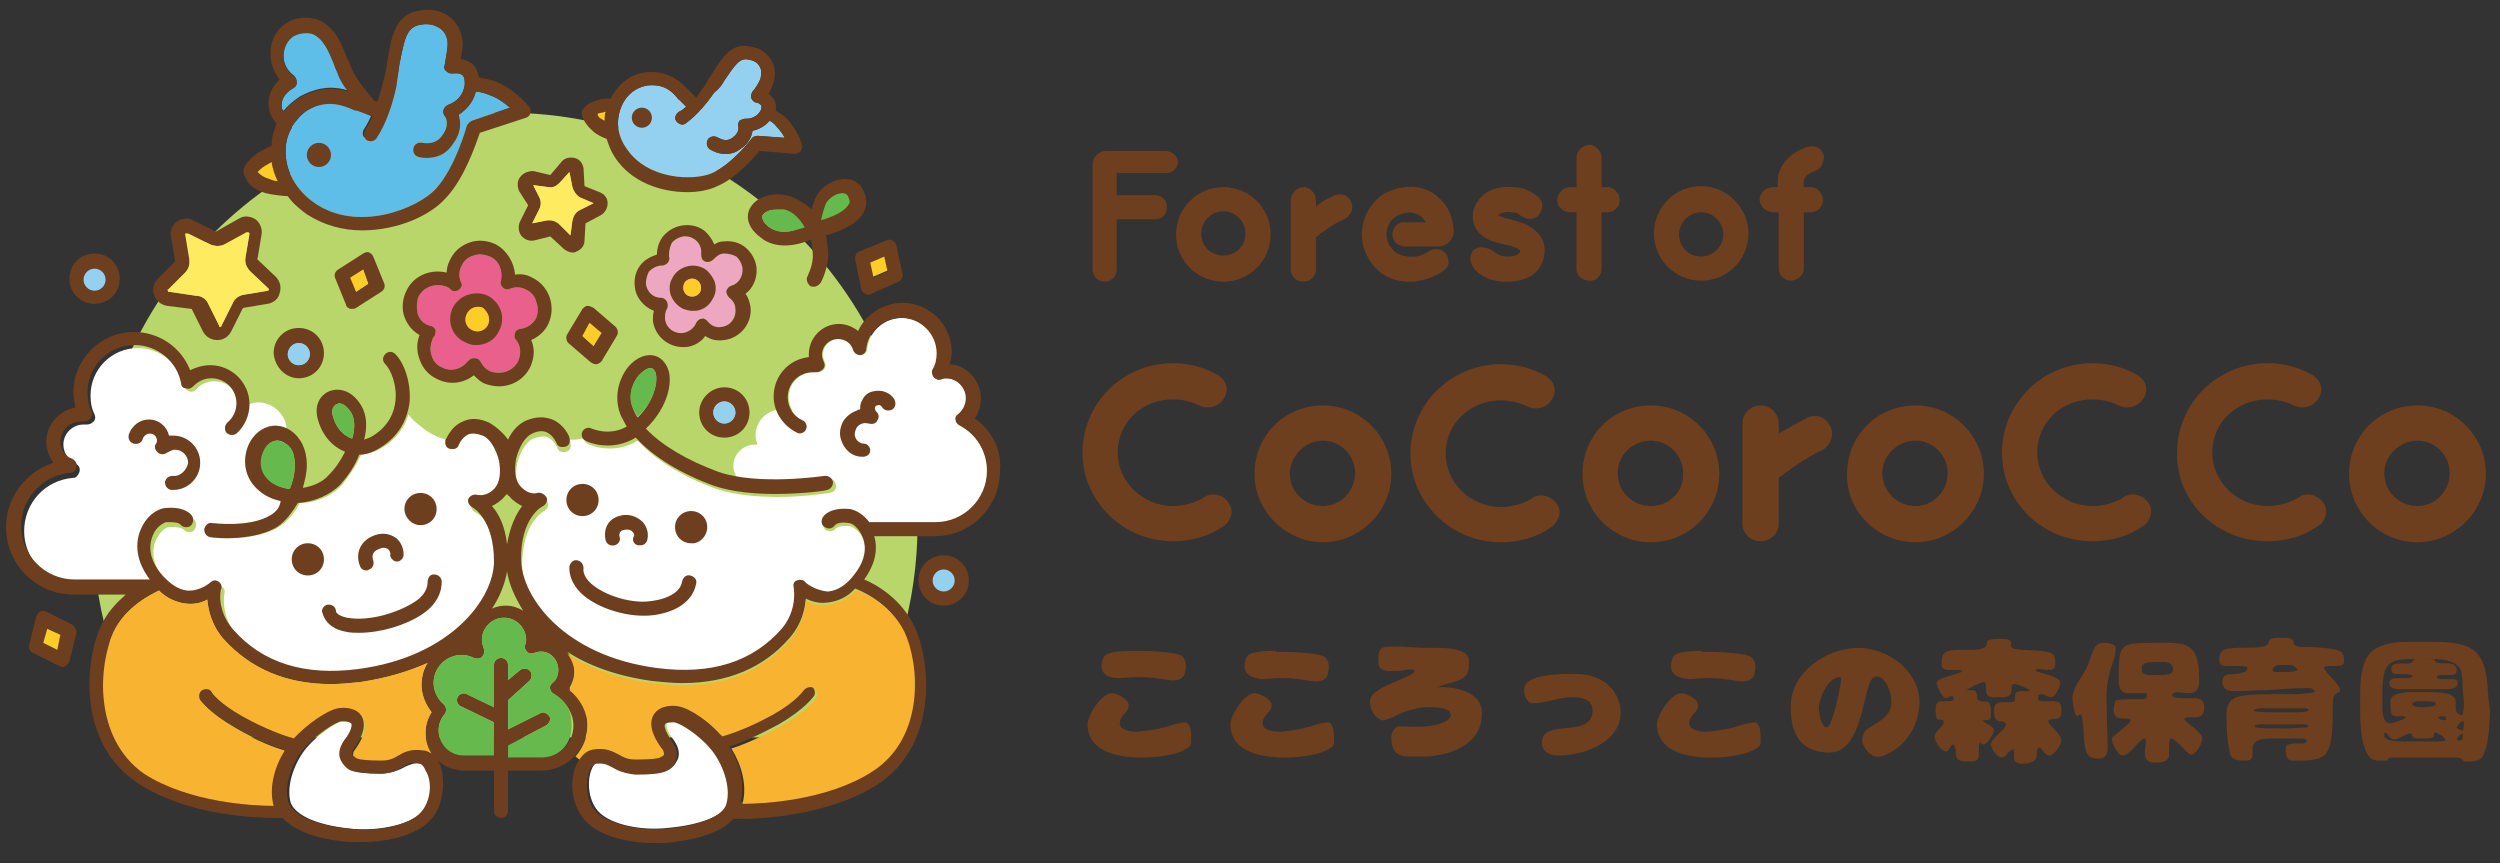 <?xml version="1.0" encoding="utf-8"?>
<!-- Generator: Adobe Illustrator 28.0.0, SVG Export Plug-In . SVG Version: 6.00 Build 0)  -->
<svg version="1.1" id="レイヤー_1" xmlns="http://www.w3.org/2000/svg" xmlns:xlink="http://www.w3.org/1999/xlink" x="0px"
	 y="0px" viewBox="0 0 248.5 85.8" style="enable-background:new 0 0 248.5 85.8;" xml:space="preserve">
<rect x="0" y="0" width="248.5" height="85.8" fill="#333333" stroke="none"/>
<style type="text/css">
	.st0{fill:#B8D669;}
	.st1{fill:#94D0EF;}
	.st2{fill:#5EBEE8;}
	.st3{fill:#EA608C;}
	.st4{fill:#EDA7C0;}
	.st5{fill:#FFFFFF;}
	.st6{fill:#6D3F1E;}
	.st7{fill:#66B94C;}
	.st8{fill:#FFEB60;}
	.st9{fill:#FCCC27;}
	.st10{fill:#F8B430;}
</style>
<g>
	<g>
		<path class="st0" d="M85.3,73.3c3.7-6.2,5.9-13.4,5.9-21.1c0-22.7-18.4-41-41-41c-22.7,0-41,18.4-41,41c0,7.7,2.1,15,5.9,21.1
			H85.3z"/>
		<path class="st1" d="M61.8,10.5c0.5-1.1,1.4-1.8,2.5-2c1.7-0.2,2.5,0.6,3,1.2c0.1,0.1,0.1,0.2,0.2,0.2c0.2,0.2,0.5,0.5,0.7,0.7
			c-0.4,0.4-0.7,0.5-0.7,0.5c-0.3,0.2-0.5,0.6-0.3,0.9c0.2,0.3,0.6,0.5,0.9,0.3c0.1-0.1,1.3-0.8,2.9-3.1C71.5,8.8,71.8,8.4,72,8
			c1.1-1.6,1.5-2.2,2.3-2.1c0.6,0.1,1,0.3,1.2,0.7c0.2,0.3,0.2,0.7,0.1,1.2c-0.1,0.3-0.5,1-0.8,1.3c-0.1,0.2-0.2,0.4-0.1,0.7
			c0.1,0.2,0.3,0.4,0.5,0.4c0.2,0,0.4,0.2,0.5,0.3c0,0.1,0,0.3-0.1,0.5c-0.5,0.9-1.5,0.8-1.5,0.8c-0.2,0-0.4,0.1-0.6,0.2
			c-0.1,0.2-0.2,0.4-0.1,0.6c0,0.1,0.1,0.6-0.6,1.1c-0.7,0.5-1.3,0-1.4,0c-0.3-0.2-0.7-0.2-1,0.1c-0.2,0.3-0.2,0.7,0.1,1
			c0.3,0.2,0.9,0.5,1.6,0.5c0.5,0,1-0.1,1.5-0.5c0.8-0.5,1.1-1.2,1.2-1.8c0.5-0.1,1.2-0.4,1.7-1c0.2,0.1,0.5,0.3,0.7,0.6
			c0.3,0.3,0.6,0.7,0.8,1.1l-2.7-0.2c-0.2,0-0.5,0.1-0.6,0.3c0,0-1.9,2.5-3.9,3.4c-1.8,0.8-6.4,0.7-8.5-2.4
			C61.3,13.4,61.2,11.9,61.8,10.5z"/>
		<g>
			<path class="st2" d="M35,10.8c0.1,0.1,0.3,0.1,0.4,0.1c0.5,0.2,1.1,0.4,1.5,0.6c-0.4,0.9-0.7,1.3-0.7,1.3c-0.2,0.3-0.2,0.7,0.1,1
				c0.3,0.2,0.7,0.2,1-0.1c0-0.1,1.2-1.5,2-5.2c0.2-0.7,0.3-1.4,0.4-2.1c0.5-2.5,0.7-3.6,1.9-3.9c0.8-0.2,1.5-0.1,2.1,0.3
				c0.5,0.3,0.8,0.9,0.8,1.6c0,0.4-0.2,1.5-0.3,2.1c-0.1,0.2,0,0.5,0.2,0.6c0.2,0.2,0.4,0.2,0.6,0.2c0.2,0,0.7-0.1,1,0.2
				c0.2,0.2,0.2,0.6,0.2,0.9c-0.2,1.6-1.6,2-1.6,2c-0.2,0.1-0.4,0.2-0.5,0.5c-0.1,0.2,0,0.5,0.1,0.6c0,0,0.6,0.8-0.2,1.9
				c-0.7,1.1-1.9,0.8-2,0.8c-0.4-0.1-0.8,0.1-0.9,0.5c-0.1,0.4,0.1,0.8,0.5,0.9c0,0,0.3,0.1,0.8,0.1c0.8,0,1.9-0.2,2.7-1.5
				c0.8-1.1,0.7-2.1,0.5-2.8c0.6-0.4,1.4-1.1,1.7-2.3c0.4,0,1,0.2,1.5,0.4c0.8,0.3,1.4,0.8,1.9,1.2L46.9,12
				c-0.2,0.1-0.4,0.3-0.5,0.5c0,0-1.1,4.1-3.1,6.3c-1.9,2-7.8,4.3-12,1.4c-1.9-1.3-3-3.3-2.9-5.3c0-0.8,0.2-1.5,0.6-2.2c0,0,0,0,0,0
				c0,0,0-0.1,0-0.1c0.4-0.6,0.9-1.2,1.5-1.6C32.5,9.7,34.1,10.4,35,10.8z"/>
			<path class="st2" d="M29.2,7.5c0,0-1.2-0.8-1-2.3c0.1-0.7,0.4-1.3,1-1.7c0.6-0.3,1.3-0.4,1.9-0.2c1.1,0.5,1.6,1.8,2.1,3
				c0.1,0.4,0.3,0.7,0.4,1c0.2,0.6,0.6,1.2,1,1.7c-1.2-0.4-2.8-0.5-4.8,0.6c-0.6,0.4-1.2,0.9-1.6,1.4C28.1,11,28,10.8,28,10.6
				c-0.1-1.2,1.1-1.8,1.1-1.8c0.2-0.1,0.4-0.3,0.4-0.6C29.5,7.9,29.4,7.7,29.2,7.5z"/>
		</g>
		<path class="st3" d="M53.3,31.6c-0.3,0.6-0.9,1-1.6,1.1c-0.2,0-0.5,0.2-0.5,0.4c-0.1,0.2-0.1,0.5,0.1,0.7c0.5,0.6,0.5,1.4,0.2,2.1
			c-0.5,1-1.7,1.4-2.8,1c-0.4-0.2-0.7-0.5-0.9-0.9c-0.1-0.2-0.3-0.4-0.6-0.4c0,0,0,0-0.1,0c-0.2,0-0.4,0.1-0.6,0.3
			c-0.6,0.8-1.7,1.1-2.6,0.6c-0.5-0.2-0.9-0.7-1-1.2c-0.2-0.5-0.1-1.1,0.1-1.6c0-0.1,0.1-0.2,0.2-0.3c0.1-0.2,0.1-0.4,0.1-0.6
			c-0.1-0.2-0.3-0.4-0.5-0.4c-0.1,0-0.2-0.1-0.3-0.1c-0.5-0.2-0.9-0.7-1-1.2c-0.2-0.5-0.1-1.1,0.1-1.6c0.5-1,1.7-1.4,2.8-1
			c0.1,0.1,0.3,0.1,0.4,0.3c0.2,0.2,0.6,0.2,0.8,0c0.3-0.2,0.4-0.5,0.2-0.8c-0.2-0.5-0.2-1.1,0.1-1.6c0.2-0.5,0.7-0.9,1.2-1
			c0.5-0.2,1.1-0.1,1.6,0.1c0.9,0.4,1.3,1.4,1.1,2.4c-0.1,0.3,0,0.5,0.2,0.7s0.5,0.2,0.7,0.1c0.5-0.2,1.1-0.2,1.6,0.1
			c0.5,0.2,0.9,0.7,1,1.2C53.5,30.5,53.5,31.1,53.3,31.6z"/>
		<path class="st4" d="M72.7,28.4c-0.3,0.1-0.4,0.3-0.5,0.5c0,0.3,0.1,0.5,0.3,0.7c0.4,0.3,0.6,0.7,0.6,1.1c0.1,0.9-0.5,1.7-1.4,1.8
			c-0.5,0.1-1-0.1-1.4-0.6c-0.2-0.2-0.4-0.3-0.6-0.2c-0.2,0-0.4,0.2-0.5,0.4c-0.2,0.5-0.7,0.9-1.3,1c-0.9,0.1-1.7-0.5-1.8-1.4
			c0-0.3,0-0.7,0.2-1c0.1-0.2,0.1-0.5,0-0.7c-0.1-0.2-0.3-0.4-0.6-0.4c-0.8,0-1.4-0.6-1.5-1.4c0-0.4,0.1-0.8,0.3-1.2
			c0.3-0.3,0.6-0.5,1.1-0.6c0,0,0.1,0,0.1,0c0,0,0.1,0,0.1,0c0.2,0,0.4-0.1,0.6-0.3c0.1-0.2,0.2-0.4,0.1-0.6c0-0.1,0-0.1,0-0.2
			c0-0.4,0.1-0.8,0.3-1.2c0.3-0.3,0.6-0.5,1.1-0.6c0.9-0.1,1.7,0.5,1.8,1.4c0,0.1,0,0.2,0,0.4c0,0.3,0.1,0.6,0.4,0.7
			c0.3,0.1,0.6,0,0.8-0.2c0.3-0.3,0.6-0.6,1.1-0.6c0.4,0,0.8,0.1,1.2,0.3c0.3,0.3,0.5,0.6,0.6,1.1C73.9,27.5,73.4,28.2,72.7,28.4z"
			/>
		<g>
			<path class="st5" d="M48,43.3c-0.6-0.3-1.1-0.3-1.5-0.1c-0.6,0.3-0.9,1-0.9,1c-0.1,0.4-0.5,0.5-0.9,0.4c-0.4-0.1-0.5-0.5-0.4-0.9
				c0,0,0,0,0,0c-0.7-0.2-1.7-0.6-2.7-1.5c-0.4-0.3-0.7-0.6-1-1c-0.3,1.1-1.1,2.4-2.6,3.3c-0.8,0.5-1.5,0.6-2.1,0.7
				c-0.5,1.1-1.2,2.1-1.9,3c-1,1.1-2.6,1.8-4.2,1.8c-0.5,1-1.3,1.9-2.1,2.4c-1.5,0.9-3.6,1.1-5,1.1c-0.9,0-1.6-0.1-1.6-0.1
				c-0.4,0-0.7-0.4-0.6-0.8c0-0.4,0.4-0.7,0.8-0.6c0,0,3.6,0.4,5.8-0.8c0.5-0.3,0.9-0.7,1.3-1.3c-1.2-0.2-2.2-0.8-2.8-1.7
				c-0.6-0.9-0.8-1.8-0.7-2.7c0.2,0.1,0.5,0.1,0.8,0.1c1.6,0,2.8-1.3,2.8-2.8s-1.3-2.8-2.8-2.8c-0.7,0-1.4,0.3-1.9,0.8
				c0-0.1,0-0.3,0-0.4c0-1.4-1.1-2.5-2.5-2.5c-0.7,0-1.4,0.3-1.8,0.8c-0.2,0.2-0.4,0.3-0.7,0.2c-0.3-0.1-0.4-0.3-0.5-0.5
				c-0.4-2.2-2.4-3.8-4.6-3.8c-2.6,0-4.7,2.1-4.7,4.7c0,0.7,0.1,1.3,0.4,1.9c0.1,0.2,0.1,0.5-0.1,0.7c-0.2,0.2-0.4,0.3-0.7,0.3
				c-0.1,0-0.2,0-0.3,0c-1.1,0-2,0.9-2,2c0,0.8,0.5,1.5,1.2,1.9c0.3,0.1,0.5,0.4,0.4,0.8c-0.1,0.3-0.3,0.6-0.6,0.6
				c-2.8,0.2-4.9,2.5-4.9,5.3c0,2.9,2.4,5.3,5.3,5.3h7.4c0,0,0,0,0.1,0c-1.7-2.2-1.2-4.1-0.9-5c0.5-1.1,1.5-2,2.4-2.1
				c1.9-0.2,2.6,0.6,2.7,0.8c0.2,0.3,0.1,0.7-0.2,1c-0.3,0.2-0.7,0.1-1-0.2c0,0-0.2-0.2-1-0.2c-0.1,0-0.3,0-0.4,0
				c-0.3,0-0.9,0.4-1.3,1.3c-0.3,0.6-0.6,2,0.7,3.7c0.8,1.1,1.7,1.7,2.7,1.8c1.3,0.1,2.3-0.8,2.3-0.8c0.2-0.2,0.6-0.2,0.8-0.1
				c0.3,0.1,0.4,0.5,0.3,0.7c0,0.1-0.4,2.2,1.2,4.1c2.9,3.3,7,4.6,12.4,3.9c9.2-1.2,13.4-7,13.5-10.7c0.1-4.2-2.1-5.4-2.2-5.4
				c-0.3-0.2-0.5-0.6-0.3-0.9c0.2-0.3,0.5-0.5,0.9-0.3c0.1,0,0.9,0.3,1.7-0.7c0.5-0.6,0.6-1.5,0.4-2.7C49.4,44.6,48.7,43.6,48,43.3z
				 M22.6,42.2c0,0.2-0.1,0.4-0.1,0.6c0,0.1,0,0.2,0,0.3C22.4,42.8,22.4,42.4,22.6,42.2z"/>
			<path class="st5" d="M41.9,75.9c-0.8-0.1-1.1,0.1-1.6,0.3c-0.5,0.3-1.2,0.6-2.3,0.7c-1.5,0-2.4-0.1-2.9-0.3
				c-0.6-0.3-1-0.7-1.1-1.2c-0.2-0.6,0-1.2,0.4-1.8c0.7-1,0.8-1.6,0.7-1.7c-0.1-0.1-0.4-0.2-0.7-0.2c-0.1,0-0.2,0-0.3,0
				c-0.7,0.1-2.5,1.3-3.6,2.6c-1.2,1.4-2.1,3.8-1.6,5.5c0.5,1.3,2.8,2.3,6.3,2.6c2.7,0.2,6-0.5,7.1-2c0.8-1.1,0.8-2.8,0.4-3.8
				C42.4,76.4,42.2,76,41.9,75.9z"/>
			<path class="st5" d="M67.2,71.7c-0.4-0.1-0.8,0-0.9,0.2c-0.1,0.1-0.1,0.7,0.7,1.7c0.4,0.6,0.6,1.2,0.4,1.8
				c-0.2,0.5-0.6,1-1.1,1.2c-0.6,0.2-1.5,0.3-2.9,0.3c-1.2,0-1.8-0.4-2.3-0.7c-0.4-0.2-0.7-0.4-1.2-0.4c-0.1,0-0.3,0-0.5,0
				c-0.3,0.1-0.5,0.4-0.6,0.7c-0.4,0.9-0.4,2.6,0.4,3.8c1,1.6,4.4,2.3,7.1,2c3.5-0.3,5.8-1.3,6.3-2.6c0.6-1.7-0.4-4.1-1.6-5.5
				C69.7,72.9,67.9,71.8,67.2,71.7z"/>
			<path class="st5" d="M95.5,42.3c-0.2-0.1-0.3-0.3-0.4-0.5c0-0.2,0.1-0.5,0.2-0.6c0.5-0.4,0.8-1,0.8-1.6c0-1.1-0.9-2-2-2
				c-0.2,0-0.3,0-0.5,0.1c-0.3,0.1-0.6,0-0.7-0.2c-0.2-0.2-0.2-0.5-0.1-0.8c0.3-0.5,0.4-1.1,0.4-1.6c0-1.9-1.6-3.5-3.5-3.5
				c-1.8,0-3.3,1.3-3.5,3.1c0,0.3-0.3,0.6-0.6,0.6c-0.3,0-0.6-0.2-0.7-0.5c-0.2-0.7-0.9-1.1-1.5-1.1c-0.9,0-1.6,0.7-1.6,1.6
				c0,0.2,0.1,0.5,0.2,0.7c0.1,0.2,0.1,0.5-0.1,0.7c-0.2,0.2-0.4,0.3-0.7,0.3c-0.2,0-0.3,0-0.3,0c-1.4,0-2.5,1.1-2.5,2.5
				c0,0.5,0.2,1,0.4,1.4c-0.3-0.2-0.7-0.2-1.1-0.2c-1.5,0-2.6,1.2-2.6,2.6c0,0.3,0.1,0.6,0.2,0.9c-0.1,0-0.2,0-0.3,0
				c-1.1,0-2.1,0.9-2.1,2.1c0,1.1,0.9,2.1,2.1,2.1c0.5,0,1-0.2,1.3-0.5c3.1,0.1,6-0.3,6-0.3c0.4-0.1,0.7,0.2,0.8,0.6
				c0.1,0.4-0.2,0.7-0.6,0.8c-0.2,0-2.5,0.4-5.2,0.4c-2,0-4.3-0.2-6.1-0.8c-3.3-1.2-6.1-2.9-7.8-4.8c-2.5,1.5-4.9,0.4-5,0.3
				c-0.2-0.1-0.3-0.3-0.4-0.5c-0.3,0-0.6,0.1-0.8,0.1c-0.1,0-0.1,0-0.2,0c-0.1,0-0.2,0-0.4,0c0.1,0.1,0.1,0.3,0.1,0.3
				c0.1,0.4,0,0.8-0.4,0.9c-0.4,0.1-0.8,0-0.9-0.4c0,0-0.3-0.7-0.9-1c-0.4-0.2-0.9-0.1-1.5,0.1c-0.7,0.3-1.3,1.3-1.6,2.5
				c-0.2,1.1-0.1,2.1,0.4,2.7c0.8,1,1.7,0.7,1.7,0.7c0.3-0.1,0.7,0,0.9,0.4c0.2,0.3,0,0.7-0.3,0.9c-0.1,0-2.2,1.2-2.2,5.4
				c0,3.7,4.3,9.5,13.5,10.7c5.3,0.7,9.5-0.6,12.4-3.9c1.7-1.9,1.3-4,1.2-4.1c-0.1-0.3,0.1-0.6,0.3-0.7c0.3-0.1,0.6-0.1,0.8,0.1
				c0,0,1,0.9,2.3,0.8c0.9-0.1,1.8-0.7,2.7-1.8c1.3-1.7,1-3,0.7-3.7c-0.3-0.8-1-1.2-1.3-1.3c-1.1-0.1-1.4,0.2-1.4,0.2
				c-0.2,0.3-0.6,0.4-1,0.2c-0.3-0.2-0.4-0.7-0.2-1c0.1-0.2,0.8-1,2.7-0.8c0.7,0.1,1.4,0.6,1.9,1.3h6.6c2.8,0,5.1-2.3,5.1-5.1
				C98.2,44.9,97.1,43.2,95.5,42.3z M80,42.5c-0.1-0.2-0.2-0.5-0.3-0.7C79.9,41.9,80,42.2,80,42.5z"/>
		</g>
		<g>
			<path class="st6" d="M57.9,51.3c0.9,0,1.6-0.7,1.6-1.6c0-0.9-0.7-1.6-1.6-1.6c-0.9,0-1.6,0.7-1.6,1.6
				C56.3,50.6,57,51.3,57.9,51.3z"/>
			<path class="st6" d="M70.3,52.4c0-0.9-0.7-1.6-1.6-1.6c-0.9,0-1.6,0.7-1.6,1.6c0,0.9,0.7,1.6,1.6,1.6
				C69.5,54.1,70.3,53.3,70.3,52.4z"/>
			<path class="st6" d="M26.9,51.2c-2.1,1.3-5.7,0.8-5.8,0.8c-0.4-0.1-0.7,0.2-0.8,0.6c0,0.4,0.2,0.7,0.6,0.8c0.1,0,0.7,0.1,1.6,0.1
				c1.4,0,3.5-0.2,5-1.1c0.8-0.5,1.5-1.4,2.1-2.4c1.6-0.1,3.2-0.8,4.2-1.8c0.8-0.9,1.5-1.9,1.9-3c0.6,0,1.3-0.2,2.1-0.7
				c2.1-1.3,2.7-3.1,2.9-4.4c0.2-2-0.5-4-1.4-4.9c-0.3-0.3-0.7-0.3-1,0c-0.3,0.3-0.3,0.7,0,1c0.6,0.6,1.2,2.2,1,3.7
				c-0.1,1-0.6,2.4-2.2,3.4c-0.3,0.2-0.6,0.3-0.9,0.4c0.3-1.2,0.3-2.4-0.3-3.4c-0.9-1.5-2.2-1.8-3.2-1.4c-0.9,0.4-1.5,1.4-1.1,2.8
				c0.4,1.5,1.4,2.7,2.7,3.2c0,0,0,0,0,0c-0.4,0.8-0.9,1.6-1.6,2.3c-0.6,0.7-1.5,1.1-2.6,1.3c0.2-0.7,0.4-1.5,0.4-2.3
				c0-1.5-0.6-2.7-1.6-3.4c-1.2-0.8-2.6-0.6-3.6,0.5c-1,1.1-1.4,3.2-0.2,4.8c0.7,0.9,1.7,1.5,2.8,1.7C27.8,50.5,27.4,50.9,26.9,51.2
				z M33.1,41.4c-0.2-0.6,0-1,0.3-1.2c0.1,0,0.2-0.1,0.3-0.1c0.4,0,0.8,0.3,1.2,0.9c0.4,0.7,0.4,1.6,0.1,2.6c0,0,0,0,0,0
				C34.1,43.3,33.4,42.5,33.1,41.4z M26.5,47.4c-0.8-1-0.5-2.3,0.1-3.1c0.2-0.2,0.5-0.5,1-0.5c0.2,0,0.5,0.1,0.8,0.3
				c0.8,0.5,0.9,1.4,0.9,2.2c0,0.8-0.2,1.6-0.5,2.3C27.8,48.5,27,48,26.5,47.4z"/>
			<path class="st6" d="M77,49.1c2.7,0,5-0.3,5.2-0.4c0.4-0.1,0.6-0.4,0.6-0.8c-0.1-0.4-0.4-0.6-0.8-0.6c-0.1,0-6.6,1-10.6-0.4
				c-3-1.1-5.6-2.6-7.2-4.3c2-1.9,2.6-4.2,2.3-5.6c-0.2-0.8-0.7-1.4-1.3-1.6c-0.9-0.3-1.9,0.1-2.7,1c-1,1.2-1.6,3.2-0.7,5.1
				c0.2,0.3,0.3,0.6,0.5,0.9c-1.8,1-3.4,0.2-3.5,0.2c-0.3-0.2-0.8,0-0.9,0.3c-0.2,0.3,0,0.8,0.3,0.9c0.1,0.1,2.5,1.2,5-0.3
				c1.7,1.9,4.5,3.6,7.8,4.8C72.8,48.9,75,49.1,77,49.1z M63.4,41.5c-0.2-0.2-0.3-0.5-0.4-0.7c-0.6-1.3-0.2-2.7,0.5-3.5
				c0.4-0.4,0.8-0.7,1.1-0.7c0.1,0,0.1,0,0.2,0c0.2,0.1,0.4,0.4,0.4,0.6C65.4,38.3,64.8,40.1,63.4,41.5z"/>
			<path class="st6" d="M17.2,47.3c-0.4,0-0.7,0.2-0.8,0.6c0,0.4,0.2,0.7,0.6,0.8c0.1,0,0.2,0,0.2,0c1.5,0,2.7-1.2,2.7-2.7
				s-1.2-2.7-2.7-2.7c-0.2,0-0.3,0-0.4,0c-0.2-0.9-1-1.6-2-1.6c-0.9,0-1.7,0.6-2,1.5c-0.1,0.4,0.1,0.8,0.5,0.9
				c0.4,0.1,0.8-0.1,0.9-0.5c0.1-0.3,0.4-0.5,0.7-0.5c0.4,0,0.7,0.3,0.7,0.7c0,0.1,0,0.2-0.1,0.3c-0.2,0.3-0.1,0.6,0.2,0.9
				c0.3,0.2,0.6,0.2,0.9,0c0.2-0.1,0.5-0.3,0.8-0.3c0.7,0,1.3,0.6,1.3,1.3C18.6,46.7,17.9,47.4,17.2,47.3z"/>
			<path class="st6" d="M96.9,41.6c0.4-0.6,0.6-1.3,0.6-2c0-1.8-1.4-3.3-3.1-3.4c0.1-0.4,0.2-0.8,0.2-1.2c0-2.7-2.2-4.9-4.9-4.9
				c-1.9,0-3.7,1.2-4.4,2.8c-0.5-0.4-1.2-0.7-1.9-0.7c-1.7,0-3,1.4-3,3c0,0.1,0,0.2,0,0.3c-2,0.2-3.5,1.9-3.5,3.9
				c0,1.5,0.9,2.9,2.3,3.6c0.3,0.2,0.8,0,0.9-0.3c0.2-0.3,0-0.8-0.3-0.9c-0.9-0.4-1.5-1.3-1.5-2.3c0-1.4,1.1-2.5,2.5-2.5
				c0.1,0,0.2,0,0.3,0c0.3,0,0.5-0.1,0.7-0.3c0.2-0.2,0.2-0.5,0.1-0.7c-0.1-0.2-0.2-0.5-0.2-0.7c0-0.9,0.7-1.6,1.6-1.6
				c0.7,0,1.3,0.4,1.5,1.1c0.1,0.3,0.4,0.5,0.7,0.5c0.3,0,0.6-0.3,0.6-0.6c0.2-1.8,1.7-3.1,3.5-3.1c1.9,0,3.5,1.6,3.5,3.5
				c0,0.6-0.1,1.1-0.4,1.6c-0.1,0.2-0.1,0.5,0.1,0.8c0.2,0.2,0.5,0.3,0.7,0.2c0.2-0.1,0.4-0.1,0.5-0.1c1.1,0,2,0.9,2,2
				c0,0.6-0.3,1.2-0.8,1.6c-0.2,0.1-0.3,0.4-0.2,0.6c0,0.2,0.2,0.4,0.4,0.5c1.7,0.9,2.7,2.6,2.7,4.5c0,2.8-2.3,5.1-5.1,5.1h-6.6
				c-0.5-0.7-1.3-1.2-1.9-1.3c-1.9-0.2-2.6,0.6-2.7,0.8c-0.2,0.3-0.2,0.8,0.2,1c0.3,0.2,0.7,0.2,1-0.2c0,0,0.3-0.4,1.4-0.2
				c0.3,0,0.9,0.4,1.3,1.3c0.3,0.6,0.6,2-0.7,3.7c-0.8,1.1-1.7,1.7-2.7,1.8C81,58.7,80,57.9,80,57.8c-0.2-0.2-0.6-0.2-0.8-0.1
				c-0.3,0.1-0.4,0.4-0.3,0.7c0,0.1,0.4,2.2-1.2,4.1c-2.9,3.3-7,4.6-12.4,3.9c-9.2-1.2-13.4-7-13.5-10.7c-0.1-4.2,2.1-5.4,2.2-5.4
				c0.3-0.2,0.5-0.6,0.3-0.9c-0.2-0.3-0.6-0.5-0.9-0.4c0,0-0.8,0.3-1.7-0.7c-0.5-0.6-0.6-1.5-0.4-2.7c0.3-1.2,0.9-2.2,1.6-2.5
				c0.6-0.3,1.1-0.3,1.5-0.1c0.6,0.3,0.9,1,0.9,1c0.1,0.4,0.5,0.5,0.9,0.4c0.4-0.1,0.5-0.5,0.4-0.9c0-0.1-0.5-1.3-1.7-1.8
				c-0.8-0.3-1.6-0.3-2.6,0.1c-0.7,0.3-1.4,1-1.8,1.9C50,43,49.3,42.4,48.6,42c-0.9-0.4-1.8-0.5-2.6-0.1c-1.2,0.5-1.6,1.7-1.7,1.8
				c-0.1,0.4,0,0.8,0.4,0.9c0.4,0.1,0.8,0,0.9-0.4c0,0,0.3-0.7,0.9-1c0.4-0.2,0.9-0.1,1.5,0.1c0.7,0.3,1.3,1.3,1.6,2.5
				c0.2,1.1,0.1,2.1-0.4,2.7c-0.8,0.9-1.6,0.7-1.7,0.7c-0.3-0.1-0.7,0-0.9,0.3c-0.2,0.3,0,0.7,0.3,0.9c0.1,0,2.2,1.2,2.2,5.4
				c0,3.7-4.3,9.5-13.5,10.7c-5.3,0.7-9.5-0.6-12.4-3.9c-1.7-1.9-1.3-4-1.2-4.1c0.1-0.3-0.1-0.6-0.3-0.7c-0.3-0.2-0.6-0.1-0.8,0.1
				c0,0-1,0.9-2.3,0.8c-0.9-0.1-1.8-0.7-2.7-1.8c-1.3-1.7-1-3-0.7-3.7c0.3-0.8,1-1.2,1.3-1.3c0.1,0,0.3,0,0.4,0c0.8,0,1,0.2,1,0.2
				c0.2,0.3,0.7,0.4,1,0.2c0.3-0.2,0.4-0.7,0.2-1c-0.1-0.2-0.8-1-2.7-0.8c-0.9,0.1-1.9,0.9-2.4,2.1c-0.4,0.9-0.8,2.8,0.9,5
				c0,0,0,0-0.1,0H7.4c-2.9,0-5.3-2.4-5.3-5.3c0-2.8,2.2-5.1,4.9-5.3c0.3,0,0.6-0.3,0.6-0.6c0.1-0.3-0.1-0.6-0.4-0.8
				C6.5,45.4,6,44.7,6,43.9c0-1.1,0.9-2,2-2c0.1,0,0.2,0,0.3,0c0.3,0,0.5-0.1,0.7-0.3c0.2-0.2,0.2-0.5,0.1-0.7
				c-0.3-0.6-0.4-1.2-0.4-1.9c0-2.6,2.1-4.7,4.7-4.7c2.2,0,4.2,1.6,4.6,3.8c0,0.3,0.2,0.5,0.5,0.5c0.3,0.1,0.5,0,0.7-0.2
				c0.5-0.5,1.1-0.8,1.8-0.8c1.4,0,2.5,1.1,2.5,2.5c0,0.7-0.3,1.4-0.9,1.9c-0.3,0.3-0.3,0.7-0.1,1c0.3,0.3,0.7,0.3,1,0.1
				c0.8-0.7,1.3-1.8,1.3-2.9c0-2.2-1.8-3.9-3.9-3.9c-0.7,0-1.4,0.2-2,0.5c-0.9-2.3-3.1-3.8-5.6-3.8C10,33,7.3,35.7,7.3,39
				c0,0.5,0.1,1,0.2,1.5c-1.6,0.3-2.9,1.7-2.9,3.4c0,0.8,0.3,1.5,0.7,2.1c-2.7,0.9-4.7,3.4-4.7,6.4c0,3.7,3,6.7,6.7,6.7h5.2
				c-0.9,0.8-1.9,1.8-2.5,3.2C8.4,65.8,7.7,74,13.8,77.9c4.9,3.2,11.6,3.4,13.7,3.4c0.4,0,0.6,0,0.6,0c0,0,0,0,0,0
				c1.5,1.7,4.8,2.3,6.8,2.4c0.3,0,0.7,0,1.1,0c2.5,0,5.9-0.7,7.2-2.7c0.9-1.4,1.1-3.6,0.5-5.1c-0.1-0.1-0.1-0.2-0.2-0.3
				c0.7,0.6,1.6,1,2.6,1h3v4c0,0.4,0.3,0.7,0.7,0.7c0.4,0,0.7-0.3,0.7-0.7v-4h3.3c2.5,0,4.6-2.1,4.6-4.6c0-1.4-0.7-2.7-1.8-3.6
				c0.3-0.5,0.5-1.1,0.5-1.7c0-0.7-0.3-1.4-0.7-1.9c2,1.3,4.8,2.4,8.5,2.9c1,0.1,2,0.2,2.9,0.2c4.5,0,8.1-1.5,10.7-4.5
				c1.2-1.4,1.5-2.8,1.6-3.9c0.6,0.3,1.3,0.5,2.1,0.4c1-0.1,2-0.5,2.8-1.4c0.5,0.2,3.3,1.3,4.7,4.1c1.5,3.2,2.1,10.5-3.2,13.9
				c-4.5,2.9-10.9,3.2-12.9,3.2c0.5-1.8-0.1-3.9-1.1-5.5c1-0.3,2.7-1,4.9-2.2c2.6-1.5,3.4-2.7,3.5-2.8c0.2-0.3,0.1-0.7-0.2-1
				c-0.3-0.2-0.7-0.1-1,0.2c0,0-0.7,1.1-3,2.4c-2.5,1.4-4.4,2-5.1,2.2c-1.2-1.4-3.2-2.8-4.4-3c-0.6-0.1-1.8-0.1-2.4,0.8
				c-0.5,0.8-0.3,1.9,0.7,3.3C66,74.6,66,74.8,66,75c0,0.1-0.2,0.2-0.4,0.3c-0.2,0.1-0.8,0.2-2.4,0.2c-0.8,0-1.2-0.2-1.7-0.5
				c-0.6-0.3-1.3-0.7-2.5-0.5c-0.7,0.1-1.3,0.6-1.7,1.5c-0.7,1.5-0.5,3.7,0.5,5.1c1.3,2,4.7,2.7,7.2,2.7c0.4,0,0.8,0,1.1,0
				c2-0.2,5.3-0.7,6.8-2.4c0,0,0,0,0,0c0.1,0,0.3,0,0.6,0c2.1,0,8.8-0.3,13.7-3.4c6-3.9,5.4-12.1,3.7-15.7c-1.3-2.8-3.8-4.2-5-4.7
				c1.3-1.8,1.3-3.3,1-4.3h6c3.6,0,6.5-2.9,6.5-6.5C99.6,44.7,98.6,42.8,96.9,41.6z M48.9,50.3c0.4-0.2,0.9-0.5,1.3-1
				c0.1-0.1,0.1-0.1,0.2-0.2c0.1,0.1,0.1,0.2,0.2,0.2c0.4,0.5,0.9,0.8,1.3,1c-0.6,0.8-1.2,2-1.5,3.8C50.2,52.3,49.6,51.1,48.9,50.3z
				 M50.4,56.8c0.2,1.3,0.8,2.6,1.6,3.9c-0.5-0.3-1.1-0.5-1.7-0.5c-0.5,0-1,0.1-1.4,0.3C49.7,59.3,50.2,58,50.4,56.8z M11.3,62.8
				c1.2-2.5,3.7-3.7,4.5-4.1c0.8,0.8,1.8,1.2,2.7,1.3c0.8,0.1,1.6-0.1,2.1-0.4c0.1,1,0.4,2.5,1.6,3.9c2.7,3,6.3,4.5,10.7,4.5
				c0.9,0,1.9-0.1,2.9-0.2c2.7-0.4,4.9-1.1,6.7-1.9c-0.4,0.6-0.6,1.4-0.6,2.2c0,1,0.4,1.9,1,2.7c-0.4,0.6-0.6,1.3-0.6,2
				c0,0.8,0.2,1.5,0.6,2.1c-0.3-0.2-0.5-0.3-0.9-0.4c-1.3-0.2-2,0.2-2.5,0.5c-0.5,0.3-0.9,0.5-1.7,0.5c-1.5,0-2.1-0.1-2.4-0.2
				c-0.2-0.1-0.3-0.2-0.4-0.3c0-0.2,0-0.4,0.2-0.6c1-1.4,1.2-2.5,0.7-3.3c-0.6-0.9-1.8-0.9-2.4-0.8c-1.1,0.2-3.1,1.6-4.4,3
				c-0.7-0.2-2.6-0.8-5.1-2.2c-2.3-1.3-3-2.3-3-2.4c-0.2-0.3-0.6-0.4-1-0.2c-0.3,0.2-0.4,0.6-0.2,1c0.1,0.1,0.9,1.3,3.5,2.8
				c2.2,1.3,3.9,1.9,4.9,2.2c-1,1.6-1.6,3.7-1.1,5.5c-2,0-8.4-0.3-12.9-3.2C9.2,73.3,9.8,66,11.3,62.8z M42.1,80.4
				c-1,1.6-4.4,2.3-7.1,2c-3.5-0.3-5.8-1.3-6.3-2.6c-0.6-1.7,0.4-4.1,1.6-5.5c1.2-1.3,3-2.5,3.6-2.6c0.1,0,0.2,0,0.3,0
				c0.3,0,0.6,0.1,0.7,0.2c0.1,0.1,0.1,0.7-0.7,1.7c-0.4,0.6-0.6,1.2-0.4,1.8c0.2,0.5,0.6,1,1.1,1.2c0.6,0.2,1.5,0.3,2.9,0.3
				c1.2,0,1.8-0.4,2.3-0.7c0.5-0.3,0.8-0.5,1.6-0.3c0.3,0.1,0.5,0.4,0.6,0.7C42.9,77.5,42.9,79.2,42.1,80.4z M57,72.1
				c0,1.8-1.4,3.2-3.2,3.2h-3.3v-1.2l3.8-2c0.3-0.2,0.5-0.6,0.3-0.9c-0.2-0.3-0.6-0.5-0.9-0.3l-3.2,1.6v-2.9l2.1-1.9
				c0.3-0.3,0.3-0.7,0.1-1c-0.3-0.3-0.7-0.3-1-0.1l-1.2,1v-1.5c0-0.4-0.3-0.7-0.7-0.7c-0.4,0-0.7,0.3-0.7,0.7v3.1c0,0,0,0,0,0v1.1
				l-2.7-1.3c-0.3-0.2-0.8,0-0.9,0.3c-0.2,0.3,0,0.8,0.3,0.9l3.3,1.6v3.3h-3c-1.4,0-2.5-1.1-2.5-2.5c0-0.7,0.3-1.3,0.6-1.6
				c0.2-0.3,0.2-0.7-0.1-1c-0.6-0.5-1-1.3-1-2.1c0-1.6,1.3-2.8,2.8-2.8c0.4,0,0.8,0.1,1.2,0.3c0.3,0.1,0.6,0.1,0.8-0.1
				c0.2-0.2,0.3-0.5,0.2-0.8c-0.1-0.3-0.2-0.6-0.2-0.9c0-1.2,1-2.2,2.2-2.2c1.2,0,2.2,1,2.2,2.2c0,0.2,0,0.3-0.1,0.5
				c-0.1,0.2,0,0.5,0.2,0.7c0.2,0.2,0.5,0.2,0.7,0.1c1.3-0.5,2.4,0.5,2.4,1.7c0,0.5-0.2,1-0.6,1.3c-0.2,0.2-0.3,0.4-0.2,0.6
				c0,0.2,0.2,0.4,0.4,0.5C56.4,69.9,57,71,57,72.1z M66.1,82.4c-2.7,0.2-6-0.5-7.1-2c-0.8-1.1-0.8-2.8-0.4-3.8
				c0.1-0.2,0.3-0.6,0.6-0.7c0.2,0,0.3,0,0.5,0c0.5,0,0.8,0.2,1.2,0.4c0.5,0.3,1.2,0.6,2.3,0.7c1.5,0,2.4-0.1,2.9-0.3
				c0.6-0.3,1-0.7,1.1-1.2c0.2-0.6,0-1.2-0.4-1.8c-0.7-1-0.8-1.6-0.7-1.7c0.1-0.2,0.6-0.2,0.9-0.2c0.7,0.1,2.5,1.3,3.6,2.6
				c1.2,1.4,2.1,3.8,1.6,5.5C71.9,81.1,69.6,82.1,66.1,82.4z"/>
			<path class="st6" d="M87.2,40.3c0.2-0.1,0.4,0,0.5,0.2c0.2,0.3,0.6,0.4,1,0.2c0.3-0.2,0.4-0.6,0.2-1c-0.4-0.7-1.3-1-2.1-0.8
				c-0.5,0.1-0.9,0.4-1.1,0.9c-0.2,0.3-0.2,0.6-0.2,0.9c-0.1,0-0.2,0-0.3,0.1c-0.6,0.2-1.1,0.6-1.4,1.1c-0.3,0.6-0.4,1.2-0.2,1.8
				c0.3,1,1.1,1.7,2.1,1.7c0,0,0,0,0.1,0c0.4,0,0.7-0.3,0.7-0.6c0-0.4-0.3-0.7-0.6-0.7c-0.4,0-0.8-0.3-0.9-0.7
				c-0.1-0.3,0-0.5,0.1-0.8c0.1-0.2,0.3-0.4,0.6-0.5c0.3-0.1,0.5,0,0.7,0c0.3,0.1,0.7,0,0.8-0.3c0.2-0.3,0.2-0.6-0.1-0.9
				c-0.1-0.1-0.1-0.1-0.1-0.2C86.9,40.6,87,40.3,87.2,40.3z"/>
			<path class="st6" d="M54.5,32.2c0.8-1.7,0.1-3.8-1.6-4.6c-0.5-0.3-1.1-0.4-1.7-0.3c-0.1-1.2-0.8-2.4-1.9-3
				c-0.8-0.4-1.8-0.5-2.6-0.2c-0.9,0.3-1.6,0.9-2,1.8c-0.2,0.4-0.3,0.8-0.3,1.2c-1.6-0.4-3.3,0.3-4,1.8c-0.4,0.8-0.5,1.8-0.2,2.6
				c0.3,0.8,0.8,1.4,1.5,1.8c-0.3,0.8-0.3,1.6,0,2.4c0.3,0.9,0.9,1.6,1.8,2c1.2,0.6,2.6,0.4,3.6-0.4c0.3,0.3,0.6,0.6,1,0.8
				c0.5,0.2,1,0.3,1.5,0.3c1.3,0,2.5-0.7,3.1-1.9c0.4-0.9,0.5-1.8,0.1-2.7C53.5,33.5,54.2,32.9,54.5,32.2z M53.3,31.6
				c-0.3,0.6-0.9,1-1.6,1.1c-0.2,0-0.5,0.2-0.5,0.4c-0.1,0.2-0.1,0.5,0.1,0.7c0.5,0.6,0.5,1.4,0.2,2.1c-0.5,1-1.7,1.4-2.8,1
				c-0.4-0.2-0.7-0.5-0.9-0.9c-0.1-0.2-0.3-0.4-0.6-0.4c0,0,0,0-0.1,0c-0.2,0-0.4,0.1-0.6,0.3c-0.6,0.8-1.7,1.1-2.6,0.6
				c-0.5-0.2-0.9-0.7-1-1.2c-0.2-0.5-0.1-1.1,0.1-1.6c0-0.1,0.1-0.2,0.2-0.3c0.1-0.2,0.1-0.4,0.1-0.6c-0.1-0.2-0.3-0.4-0.5-0.4
				c-0.1,0-0.2-0.1-0.3-0.1c-0.5-0.2-0.9-0.7-1-1.2s-0.1-1.1,0.1-1.6c0.5-1,1.7-1.4,2.8-1c0.1,0.1,0.3,0.1,0.4,0.3
				c0.2,0.2,0.6,0.2,0.8,0c0.3-0.2,0.4-0.5,0.2-0.8c-0.2-0.5-0.2-1.1,0.1-1.6c0.2-0.5,0.7-0.9,1.2-1c0.5-0.2,1.1-0.1,1.6,0.1
				c0.9,0.4,1.3,1.4,1.1,2.4c-0.1,0.3,0,0.5,0.2,0.7c0.2,0.2,0.5,0.2,0.7,0.1c0.5-0.2,1.1-0.2,1.6,0.1c0.5,0.2,0.9,0.7,1,1.2
				C53.5,30.5,53.5,31.1,53.3,31.6z"/>
			<path class="st6" d="M48.5,29.4c-0.6-0.3-1.3-0.3-2-0.1c-0.6,0.2-1.2,0.7-1.5,1.3c-0.6,1.3-0.1,2.8,1.2,3.4
				c0.4,0.2,0.7,0.3,1.1,0.3c1,0,1.9-0.5,2.3-1.4C50.3,31.6,49.8,30.1,48.5,29.4z M48.5,32.3c-0.3,0.6-1,0.8-1.6,0.5
				c-0.6-0.3-0.8-1-0.5-1.6c0,0,0,0,0,0c0.2-0.4,0.6-0.7,1.1-0.7c0.2,0,0.3,0,0.5,0.1C48.5,31,48.8,31.7,48.5,32.3z"/>
			<path class="st6" d="M16.6,30.4l2.4,0.3c0,0,0.1,0,0.1,0.1l1.1,2.2c0.3,0.5,0.8,0.8,1.4,0.8c0,0,0,0,0,0c0.6,0,1.1-0.3,1.4-0.9
				l1.1-2.2c0,0,0.1-0.1,0.1-0.1l2.4-0.4c0.6-0.1,1.1-0.5,1.2-1.1c0.2-0.6,0-1.2-0.4-1.6l-1.8-1.7c0,0-0.1-0.1,0-0.1l0.4-2.4
				c0.1-0.6-0.2-1.2-0.6-1.5c-0.5-0.3-1.1-0.4-1.6-0.1L21.5,23c0,0-0.1,0-0.1,0l-2.2-1.1c0,0,0,0,0,0c-0.5-0.3-1.1-0.2-1.6,0.1
				c-0.5,0.4-0.7,0.9-0.6,1.5l0.4,2.4c0,0,0,0.1,0,0.1l-1.7,1.7c-0.4,0.4-0.6,1-0.4,1.6C15.5,29.9,16,30.3,16.6,30.4z M16.7,28.8
				l1.7-1.7c0.4-0.4,0.5-0.9,0.4-1.4l-0.4-2.4c0-0.1,0-0.1,0.1-0.1c0,0,0.1,0,0.1,0c0,0,0,0,0.1,0l2.2,1.1c0.5,0.2,1,0.2,1.4,0
				l2.2-1.2c0.1,0,0.1,0,0.2,0c0,0,0.1,0.1,0.1,0.1l-0.4,2.4c-0.1,0.5,0.1,1,0.5,1.4l1.8,1.7c0,0,0.1,0.1,0,0.1
				c0,0.1-0.1,0.1-0.1,0.1l-2.4,0.4c-0.5,0.1-0.9,0.4-1.1,0.9l-1.1,2.2c0,0.1-0.1,0.1-0.1,0.1c-0.1,0-0.1,0-0.1-0.1l-1.1-2.2
				c-0.2-0.5-0.7-0.8-1.2-0.8L16.8,29c-0.1,0-0.1,0-0.1-0.1C16.6,28.8,16.6,28.8,16.7,28.8z"/>
			<path class="st6" d="M58.9,13c0.4,0.4,1.1,0.7,1.4,0.8c0.2,0.6,0.4,1.2,0.8,1.8c1.6,2.5,4.6,3.5,7.2,3.5c1.1,0,2.2-0.2,3-0.6
				c1.9-0.8,3.6-2.8,4.2-3.5l3.5,0.3c0.2,0,0.4-0.1,0.6-0.3c0.1-0.2,0.2-0.4,0.1-0.6c0-0.1-0.4-1.5-1.5-2.6
				c-0.4-0.4-0.8-0.6-1.1-0.8c0.1-0.4,0-0.8-0.1-1c-0.1-0.3-0.4-0.5-0.6-0.7c0.2-0.3,0.4-0.8,0.5-1.1c0.2-0.8,0.2-1.6-0.3-2.3
				c-0.4-0.7-1.2-1.2-2.2-1.3c-1.7-0.3-2.6,1.1-3.6,2.7c-0.3,0.4-0.5,0.8-0.8,1.3c-0.3,0.4-0.6,0.8-0.8,1.1
				c-0.2-0.2-0.5-0.5-0.7-0.7c0,0-0.1-0.1-0.2-0.2c-0.6-0.6-1.9-1.9-4.2-1.6c-1.5,0.2-2.7,1.2-3.4,2.6c-0.3,0-1,0-1.7,0.3
				c-0.6,0.2-0.9,0.5-1.1,0.8c-0.1,0.2-0.1,0.5,0,0.7C57.9,11.7,58.2,12.4,58.9,13z M61.8,10.5c0.5-1.1,1.4-1.8,2.5-2
				c1.7-0.2,2.5,0.6,3,1.2c0.1,0.1,0.1,0.2,0.2,0.2c0.2,0.2,0.5,0.5,0.7,0.7c-0.4,0.4-0.7,0.5-0.7,0.5c-0.3,0.2-0.5,0.6-0.3,0.9
				c0.2,0.3,0.6,0.5,0.9,0.3c0.1-0.1,1.3-0.8,2.9-3.1C71.5,8.8,71.8,8.4,72,8c1.1-1.6,1.5-2.2,2.3-2.1c0.6,0.1,1,0.3,1.2,0.7
				c0.2,0.3,0.2,0.7,0.1,1.2c-0.1,0.3-0.5,1-0.8,1.3c-0.1,0.2-0.2,0.4-0.1,0.7c0.1,0.2,0.3,0.4,0.5,0.4c0.2,0,0.4,0.2,0.5,0.3
				c0,0.1,0,0.3-0.1,0.5c-0.5,0.9-1.5,0.8-1.5,0.8c-0.2,0-0.4,0.1-0.6,0.2c-0.1,0.2-0.2,0.4-0.1,0.6c0,0.1,0.1,0.6-0.6,1.1
				c-0.7,0.5-1.3,0-1.4,0c-0.3-0.2-0.7-0.2-1,0.1c-0.2,0.3-0.2,0.7,0.1,1c0.3,0.2,0.9,0.5,1.6,0.5c0.5,0,1-0.1,1.5-0.5
				c0.8-0.5,1.1-1.2,1.2-1.8c0.5-0.1,1.2-0.4,1.7-1c0.2,0.1,0.5,0.3,0.7,0.6c0.3,0.3,0.6,0.7,0.8,1.1l-2.7-0.2
				c-0.2,0-0.5,0.1-0.6,0.3c0,0-1.9,2.5-3.9,3.4c-1.8,0.8-6.4,0.7-8.5-2.4C61.3,13.4,61.2,11.9,61.8,10.5z M59.4,11.3
				c0.3-0.1,0.5-0.1,0.8-0.2c-0.1,0.3-0.1,0.6-0.1,0.9c-0.1,0-0.1-0.1-0.2-0.1C59.5,11.7,59.4,11.5,59.4,11.3
				C59.3,11.3,59.3,11.3,59.4,11.3z"/>
			<path class="st6" d="M26.4,19.2c0.8,0.2,2,0.3,2.2,0.3c0.5,0.7,1.2,1.3,1.9,1.8c1.7,1.1,3.6,1.6,5.5,1.6c3.4,0,6.7-1.4,8.3-3.2
				c1.9-2,3-5.4,3.4-6.5l4.6-1.5c0.2-0.1,0.4-0.2,0.4-0.5c0.1-0.2,0-0.5-0.1-0.6c-0.1-0.1-1.3-1.6-3.1-2.4c-0.7-0.3-1.4-0.4-1.9-0.5
				c-0.1-0.6-0.3-1-0.6-1.3c-0.4-0.3-0.8-0.5-1.2-0.5c0.1-0.6,0.2-1.3,0.2-1.7c-0.1-1.1-0.6-2-1.4-2.6c-0.9-0.6-2-0.8-3.2-0.5
				c-2.1,0.5-2.5,2.5-2.9,5c-0.1,0.6-0.2,1.3-0.4,2c-0.2,0.8-0.4,1.5-0.6,2c-0.1,0-0.2-0.1-0.3-0.1c-0.3-0.4-1.8-2-2.3-3.3
				c-0.1-0.3-0.2-0.6-0.4-0.9c-0.5-1.4-1.2-3.1-2.8-3.8c-1-0.4-2.2-0.3-3.1,0.2c-1,0.6-1.6,1.6-1.7,2.7c-0.1,1.4,0.4,2.4,0.9,3
				c-0.5,0.5-1.2,1.3-1.1,2.6c0,0.8,0.5,1.4,0.8,1.8c-0.3,0.7-0.5,1.4-0.5,2.2c-0.3,0.1-1.2,0.5-2,1.2c-0.5,0.5-0.8,0.9-0.8,1.4
				c0,0.3,0.2,0.5,0.3,0.7C24.5,18.1,25.1,18.8,26.4,19.2z M39.7,6.4c0.5-2.5,0.7-3.6,1.9-3.9c0.8-0.2,1.5-0.1,2.1,0.3
				c0.5,0.3,0.8,0.9,0.8,1.6c0,0.4-0.2,1.5-0.3,2.1c-0.1,0.2,0,0.5,0.2,0.6c0.2,0.2,0.4,0.2,0.6,0.2c0.2,0,0.7-0.1,1,0.2
				c0.2,0.2,0.2,0.6,0.2,0.9c-0.2,1.6-1.6,2-1.6,2c-0.2,0.1-0.4,0.2-0.5,0.5c-0.1,0.2,0,0.5,0.1,0.6c0,0,0.6,0.8-0.2,1.9
				c-0.7,1.1-1.9,0.8-2,0.8c-0.4-0.1-0.8,0.1-0.9,0.5c-0.1,0.4,0.1,0.8,0.5,0.9c0,0,0.3,0.1,0.8,0.1c0.8,0,1.9-0.2,2.7-1.5
				c0.8-1.1,0.7-2.1,0.5-2.8c0.6-0.4,1.4-1.1,1.7-2.3c0.4,0,1,0.2,1.5,0.4c0.8,0.3,1.4,0.8,1.9,1.2L46.9,12
				c-0.2,0.1-0.4,0.3-0.5,0.5c0,0-1.1,4.1-3.1,6.3c-1.9,2-7.8,4.3-12,1.4c-1.9-1.3-3-3.3-2.9-5.3c0-0.8,0.2-1.5,0.6-2.2c0,0,0,0,0,0
				c0,0,0-0.1,0-0.1c0.4-0.6,0.9-1.2,1.5-1.6c2-1.2,3.6-0.5,4.6-0.1c0.1,0.1,0.3,0.1,0.4,0.1c0.5,0.2,1.1,0.4,1.5,0.6
				c-0.4,0.9-0.7,1.3-0.7,1.3c-0.2,0.3-0.2,0.7,0.1,1c0.3,0.2,0.7,0.2,1-0.1c0-0.1,1.2-1.5,2-5.2C39.5,7.8,39.6,7.1,39.7,6.4z
				 M28,10.6c-0.1-1.2,1.1-1.8,1.1-1.8c0.2-0.1,0.4-0.3,0.4-0.6c0-0.2-0.1-0.5-0.3-0.6c0,0-1.2-0.8-1-2.3c0.1-0.7,0.4-1.3,1-1.7
				c0.6-0.3,1.3-0.4,1.9-0.2c1.1,0.5,1.6,1.8,2.1,3c0.1,0.4,0.3,0.7,0.4,1c0.2,0.6,0.6,1.2,1,1.7c-1.2-0.4-2.8-0.5-4.8,0.6
				c-0.6,0.4-1.2,0.9-1.6,1.4C28.1,11,28,10.8,28,10.6z M25.8,16.9c0.4-0.4,0.9-0.6,1.2-0.8c0.1,0.7,0.3,1.3,0.6,1.9
				c-0.3,0-0.6-0.1-0.8-0.2c-0.7-0.2-1-0.5-1.2-0.7C25.6,17.1,25.7,17,25.8,16.9z"/>
			<path class="st6" d="M78.1,19.4c-1.6-0.3-3.1,0.3-3.6,1.4c-0.2,0.4-0.5,1.6,1.1,2.8c0.7,0.6,1.6,0.8,2.4,0.8c1,0,2-0.3,2.6-0.6
				c0.1,0.5,0.2,1.1,0.2,1.8c-0.1,1.1-0.5,1.7-0.5,1.8c-0.2,0.3-0.1,0.7,0.2,1c0.1,0.1,0.3,0.1,0.4,0.1c0.2,0,0.4-0.1,0.6-0.3
				c0.1-0.1,0.6-1,0.8-2.4c0.1-0.9-0.1-1.8-0.2-2.4c1.1-0.3,3-1,3.7-2.2c0.3-0.5,0.4-1.2,0.2-1.8c-0.4-1.3-1.3-1.6-1.8-1.6
				c-1.2-0.1-2.5,0.7-3,1.6c-0.2,0.4-0.4,0.9-0.5,1.4C79.9,20.2,79.1,19.6,78.1,19.4z M76.5,22.6c-0.6-0.4-0.8-0.9-0.7-1.2
				c0.2-0.3,0.7-0.6,1.5-0.6c0.2,0,0.4,0,0.6,0c1,0.2,1.7,1.1,2.1,1.8C79.1,22.9,77.6,23.4,76.5,22.6z M82.1,20.2c0.3-0.5,1-1,1.6-1
				c0,0,0.1,0,0.1,0c0.2,0,0.5,0.1,0.6,0.6c0.1,0.2,0.1,0.4-0.1,0.6c-0.4,0.7-1.7,1.2-2.7,1.5C81.7,21.4,81.9,20.7,82.1,20.2z"/>
			<path class="st6" d="M51.7,17.6c-0.3,0.4-0.3,0.9-0.1,1.4l0.9,1.4l-0.8,1.6c-0.2,0.4-0.2,1,0.1,1.4c0.3,0.4,0.8,0.6,1.3,0.5
				l1.6-0.4l1.3,1.2c0.2,0.2,0.6,0.4,0.9,0.4c0.1,0,0.3,0,0.4-0.1c0.5-0.2,0.8-0.6,0.8-1.1l0.1-1.7l1.5-0.8c0.4-0.2,0.7-0.7,0.7-1.2
				c0-0.5-0.3-0.9-0.8-1.1l-1.5-0.6L58,16.7c-0.1-0.5-0.4-0.9-0.9-1c-0.5-0.1-1,0-1.3,0.4l-1.1,1.3L53,17C52.5,17,52,17.2,51.7,17.6
				z M54.5,18.6c0.4,0.1,0.8-0.1,1.1-0.4l1-1.1l0.3,1.5c0.1,0.4,0.4,0.8,0.7,1l1.4,0.6l-1.4,0.7c-0.4,0.2-0.6,0.6-0.7,1l-0.2,1.5
				l-1.1-1.1c-0.2-0.2-0.6-0.4-0.9-0.4c-0.1,0-0.2,0-0.3,0l-1.5,0.3l0.7-1.4c0.2-0.4,0.2-0.8,0-1.2L53,18.4L54.5,18.6z"/>
			<path class="st6" d="M34.8,30.7c0.1,0,0.1,0,0.2,0c0.1,0,0.3,0,0.4-0.1l2.5-1.6c0.3-0.2,0.4-0.5,0.3-0.8l-1.1-2.7
				c-0.1-0.2-0.2-0.3-0.4-0.4c-0.2-0.1-0.4,0-0.6,0.1l-2.5,1.6c-0.3,0.2-0.4,0.5-0.3,0.8l1.1,2.7C34.4,30.5,34.6,30.6,34.8,30.7z
				 M36.1,26.8l0.5,1.4L35.4,29l-0.5-1.4L36.1,26.8z"/>
			<path class="st6" d="M59.2,36.2c0,0,0.1,0,0.1,0c0.2,0,0.4-0.2,0.5-0.3l1.5-2.5c0.2-0.3,0.1-0.7-0.1-0.9l-2.2-1.9
				c-0.2-0.1-0.4-0.2-0.6-0.2c-0.2,0-0.4,0.2-0.5,0.3l-1.5,2.5c-0.2,0.3-0.1,0.7,0.1,0.9l2.2,1.9C58.9,36.1,59,36.2,59.2,36.2z
				 M58.6,32.1l1.1,1L59,34.4l-1.1-1L58.6,32.1z"/>
			<path class="st6" d="M7.2,62.1l-2.6-1.3c-0.2-0.1-0.4-0.1-0.6,0c-0.2,0.1-0.3,0.3-0.4,0.5l-0.7,2.8c-0.1,0.3,0.1,0.7,0.4,0.8
				l2.6,1.3c0.1,0,0.2,0.1,0.3,0.1c0.1,0,0.2,0,0.3-0.1c0.2-0.1,0.3-0.3,0.4-0.5l0.7-2.8C7.6,62.6,7.5,62.3,7.2,62.1z M5.7,64.6
				l-1.3-0.7l0.4-1.4L6,63.1L5.7,64.6z"/>
			<path class="st6" d="M9.4,30.2c1.4,0,2.5-1.1,2.5-2.5c0-1.4-1.1-2.5-2.5-2.5s-2.5,1.1-2.5,2.5C6.9,29.1,8,30.2,9.4,30.2z
				 M9.4,26.7c0.6,0,1.1,0.5,1.1,1.1c0,0.6-0.5,1.1-1.1,1.1c-0.6,0-1.1-0.5-1.1-1.1C8.3,27.2,8.8,26.7,9.4,26.7z"/>
			<path class="st6" d="M69.5,41c0,1.4,1.1,2.5,2.5,2.5c1.4,0,2.5-1.1,2.5-2.5s-1.1-2.5-2.5-2.5C70.6,38.5,69.5,39.7,69.5,41z
				 M73.1,41c0,0.6-0.5,1.1-1.1,1.1s-1.1-0.5-1.1-1.1s0.5-1.1,1.1-1.1S73.1,40.4,73.1,41z"/>
			<path class="st6" d="M93.8,55.2c-1.4,0-2.5,1.1-2.5,2.5c0,1.4,1.1,2.5,2.5,2.5c1.4,0,2.5-1.1,2.5-2.5
				C96.3,56.3,95.2,55.2,93.8,55.2z M93.8,58.8c-0.6,0-1.1-0.5-1.1-1.1c0-0.6,0.5-1.1,1.1-1.1s1.1,0.5,1.1,1.1
				C94.9,58.3,94.4,58.8,93.8,58.8z"/>
			<path class="st6" d="M75.2,26.6c-0.1-0.8-0.5-1.5-1.1-2c-0.6-0.5-1.4-0.7-2.2-0.6c-0.3,0-0.6,0.1-0.9,0.3
				c-0.2-0.5-0.5-0.9-0.9-1.3c-0.6-0.5-1.4-0.7-2.2-0.6c-0.8,0.1-1.5,0.5-2,1.1c-0.4,0.5-0.6,1.2-0.6,1.8c-0.6,0.2-1.2,0.5-1.6,1
				c-0.5,0.6-0.7,1.4-0.6,2.2c0.1,1.1,0.9,2,1.9,2.4c-0.1,0.3-0.1,0.7-0.1,1c0.2,1.5,1.5,2.6,3,2.6c0.1,0,0.2,0,0.3,0
				c0.8-0.1,1.5-0.5,1.9-1.1c0.6,0.4,1.2,0.5,1.9,0.4c1.6-0.2,2.8-1.7,2.6-3.3c-0.1-0.5-0.2-0.9-0.5-1.3
				C74.8,28.7,75.3,27.7,75.2,26.6z M72.7,28.4c-0.3,0.1-0.4,0.3-0.5,0.5c0,0.3,0.1,0.5,0.3,0.7c0.4,0.3,0.6,0.7,0.6,1.1
				c0.1,0.9-0.5,1.7-1.4,1.8c-0.5,0.1-1-0.1-1.4-0.6c-0.2-0.2-0.4-0.3-0.6-0.2c-0.2,0-0.4,0.2-0.5,0.4c-0.2,0.5-0.7,0.9-1.3,1
				c-0.9,0.1-1.7-0.5-1.8-1.4c0-0.3,0-0.7,0.2-1c0.1-0.2,0.1-0.5,0-0.7c-0.1-0.2-0.3-0.4-0.6-0.4c-0.8,0-1.4-0.6-1.5-1.4
				c0-0.4,0.1-0.8,0.3-1.2c0.3-0.3,0.6-0.5,1.1-0.6c0,0,0.1,0,0.1,0c0,0,0.1,0,0.1,0c0.2,0,0.4-0.1,0.6-0.3c0.1-0.2,0.2-0.4,0.1-0.6
				c0-0.1,0-0.1,0-0.2c0-0.4,0.1-0.8,0.3-1.2c0.3-0.3,0.6-0.5,1.1-0.6c0.9-0.1,1.7,0.5,1.8,1.4c0,0.1,0,0.2,0,0.4
				c0,0.3,0.1,0.6,0.4,0.7c0.3,0.1,0.6,0,0.8-0.2c0.3-0.3,0.6-0.6,1.1-0.6c0.4,0,0.8,0.1,1.2,0.3c0.3,0.3,0.5,0.6,0.6,1.1
				C73.9,27.5,73.4,28.2,72.7,28.4z"/>
			<path class="st6" d="M69.8,26.6c-1.1-0.5-2.5,0-3,1.1c-0.3,0.5-0.3,1.2-0.1,1.7s0.6,1,1.2,1.3c0.3,0.1,0.6,0.2,0.9,0.2
				c0.3,0,0.5,0,0.8-0.1c0.6-0.2,1-0.6,1.3-1.2c0.3-0.5,0.3-1.2,0.1-1.7C70.7,27.3,70.3,26.8,69.8,26.6z M69.6,29
				c-0.2,0.4-0.7,0.6-1.2,0.4c-0.4-0.2-0.6-0.7-0.4-1.2c0.1-0.3,0.5-0.5,0.8-0.5c0.1,0,0.2,0,0.4,0.1C69.6,28,69.8,28.5,69.6,29z"/>
			<path class="st6" d="M29.7,37.6c1.4,0,2.5-1.1,2.5-2.5c0-1.4-1.1-2.5-2.5-2.5s-2.5,1.1-2.5,2.5C27.3,36.5,28.4,37.6,29.7,37.6z
				 M29.7,34.1c0.6,0,1.1,0.5,1.1,1.1c0,0.6-0.5,1.1-1.1,1.1s-1.1-0.5-1.1-1.1C28.7,34.6,29.1,34.1,29.7,34.1z"/>
			<path class="st6" d="M85,25.8l0.6,2.9c0,0.2,0.2,0.4,0.4,0.5c0.1,0.1,0.2,0.1,0.3,0.1c0.1,0,0.2,0,0.3-0.1l2.7-1.2
				c0.3-0.1,0.5-0.5,0.4-0.8l-0.6-2.8c0-0.2-0.2-0.4-0.4-0.5c-0.2-0.1-0.4-0.1-0.6,0L85.4,25C85.1,25.1,85,25.4,85,25.8z M87.9,25.5
				l0.3,1.5l-1.4,0.6l-0.3-1.5L87.9,25.5z"/>
			<circle class="st6" cx="31.7" cy="15.4" r="1.2"/>
			<circle class="st6" cx="63.8" cy="11.7" r="1"/>
			<path class="st6" d="M63.4,54.2c0.1,0,0.2,0,0.3,0c0.3,0,0.5-0.2,0.6-0.4c0.2-0.6,0.1-1.3-0.4-1.9c-0.6-0.6-1.5-0.9-2.4-0.6
				c-1.3,0.4-1.5,1.6-1.3,2.4c0.1,0.4,0.5,0.6,0.9,0.5c0.4-0.1,0.6-0.5,0.5-0.8c-0.1-0.3,0-0.6,0.3-0.7c0.4-0.1,0.8-0.1,1,0.2
				c0.1,0.1,0.2,0.3,0.1,0.4C62.8,53.7,63,54.1,63.4,54.2z"/>
			<path class="st6" d="M39.3,55.8c0.4,0.1,0.7-0.2,0.8-0.5c0.1-0.6-0.2-1.4-0.7-1.8c-0.7-0.5-1.5-0.6-2.4-0.2
				c-1.5,0.7-1.6,2.1-1.2,3c0.1,0.3,0.4,0.4,0.6,0.4c0.1,0,0.2,0,0.3-0.1c0.4-0.1,0.5-0.6,0.4-0.9c-0.1-0.3-0.2-0.8,0.5-1.1
				c0.4-0.2,0.7-0.2,1,0c0.2,0.2,0.2,0.4,0.2,0.5C38.7,55.3,39,55.7,39.3,55.8z"/>
			<path class="st6" d="M63.9,61.2c0.1,0,0.3,0,0.4,0c2.1-0.1,4.5-1,4.9-3.2c0.1-0.4-0.2-0.7-0.6-0.8c-0.4-0.1-0.7,0.2-0.8,0.6
				c-0.2,1.3-2,1.9-3.6,2c-2.2,0.1-5-1-5.9-2.3c-0.4-0.6-0.3-1-0.3-1c0-0.4-0.2-0.7-0.6-0.8c-0.4-0.1-0.7,0.2-0.8,0.6
				c0,0.1-0.1,1,0.6,2C58.4,60.1,61.6,61.2,63.9,61.2z"/>
			<path class="st6" d="M34.4,62.8c0.4,0.1,0.9,0.1,1.3,0.1c2.2,0,4.7-0.8,6.2-1.8c2.2-1.4,2-3.3,2-3.4c-0.1-0.4-0.4-0.6-0.8-0.6
				c-0.4,0-0.6,0.4-0.6,0.8c0,0,0.1,1.1-1.4,2c-1.6,1-4.4,1.9-6.6,1.5c-1-0.2-1.1-0.6-1.1-0.6c0,0,0,0,0,0c0-0.4-0.3-0.7-0.7-0.7
				c-0.4,0-0.7,0.3-0.7,0.7C32.1,60.9,32.2,62.4,34.4,62.8z"/>
			<path class="st6" d="M30.6,57.2c0.9,0,1.6-0.7,1.6-1.6c0-0.9-0.7-1.6-1.6-1.6c-0.9,0-1.6,0.7-1.6,1.6
				C29,56.5,29.7,57.2,30.6,57.2z"/>
			<path class="st6" d="M41.8,52.2c0.9,0,1.6-0.7,1.6-1.6c0-0.9-0.7-1.6-1.6-1.6c-0.9,0-1.6,0.7-1.6,1.6
				C40.2,51.4,40.9,52.2,41.8,52.2z"/>
		</g>
		<g>
			<path class="st7" d="M63.5,37.3c0.4-0.4,0.8-0.7,1.1-0.7c0.1,0,0.1,0,0.2,0c0.2,0.1,0.4,0.4,0.4,0.6c0.2,1-0.3,2.8-1.8,4.2
				c-0.2-0.2-0.3-0.5-0.4-0.7C62.3,39.6,62.8,38.1,63.5,37.3z"/>
			<path class="st7" d="M33.1,41.4c-0.2-0.6,0-1,0.3-1.2c0.1,0,0.2-0.1,0.3-0.1c0.4,0,0.8,0.3,1.2,0.9c0.4,0.7,0.4,1.6,0.1,2.6
				c0,0,0,0,0,0C34.1,43.3,33.4,42.5,33.1,41.4z"/>
			<path class="st7" d="M28.4,44.1c0.8,0.5,0.9,1.4,0.9,2.2c0,0.8-0.2,1.6-0.5,2.3c-1-0.1-1.9-0.5-2.4-1.2c-0.8-1-0.5-2.3,0.1-3.1
				c0.2-0.2,0.5-0.5,1-0.5C27.8,43.8,28.1,43.9,28.4,44.1z"/>
			<path class="st7" d="M53.8,75.3h-3.3v-1.2l3.8-2c0.3-0.2,0.5-0.6,0.3-0.9c-0.2-0.3-0.6-0.5-0.9-0.3l-3.2,1.6v-2.9l2.1-1.9
				c0.3-0.3,0.3-0.7,0.1-1c-0.3-0.3-0.7-0.3-1-0.1l-1.2,1v-1.5c0-0.4-0.3-0.7-0.7-0.7s-0.7,0.3-0.7,0.7v3.1c0,0,0,0,0,0v1.1
				l-2.7-1.3c-0.3-0.2-0.8,0-0.9,0.3c-0.2,0.3,0,0.8,0.3,0.9l3.3,1.6v3.3h-3c-1.4,0-2.5-1.1-2.5-2.5c0-0.7,0.3-1.3,0.6-1.6
				c0.2-0.3,0.2-0.7-0.1-1c-0.6-0.5-1-1.3-1-2.1c0-1.6,1.3-2.8,2.8-2.8c0.4,0,0.8,0.1,1.2,0.3c0.3,0.1,0.6,0.1,0.8-0.1
				c0.2-0.2,0.3-0.5,0.2-0.8c-0.1-0.3-0.2-0.6-0.2-0.9c0-1.2,1-2.2,2.2-2.2c1.2,0,2.2,1,2.2,2.2c0,0.2,0,0.3-0.1,0.5
				c-0.1,0.2,0,0.5,0.2,0.7c0.2,0.2,0.5,0.2,0.7,0.1c1.3-0.5,2.4,0.5,2.4,1.7c0,0.5-0.2,1-0.6,1.3c-0.2,0.2-0.3,0.4-0.2,0.6
				c0,0.2,0.2,0.4,0.4,0.5c1.1,0.6,1.7,1.6,1.7,2.8C57,73.9,55.6,75.3,53.8,75.3z"/>
			<path class="st7" d="M82.1,20.2c0.3-0.5,1-1,1.6-1c0,0,0.1,0,0.1,0c0.2,0,0.5,0.1,0.6,0.6c0.1,0.2,0.1,0.4-0.1,0.6
				c-0.4,0.7-1.7,1.2-2.7,1.5C81.7,21.4,81.9,20.7,82.1,20.2z"/>
			<path class="st7" d="M80,22.6c-0.9,0.3-2.4,0.8-3.5,0c-0.6-0.4-0.8-0.9-0.7-1.2c0.2-0.3,0.7-0.6,1.5-0.6c0.2,0,0.4,0,0.6,0
				C78.9,21,79.6,21.9,80,22.6z"/>
		</g>
		<g>
			<path class="st8" d="M16.7,28.8l1.7-1.7c0.4-0.4,0.5-0.9,0.4-1.4l-0.4-2.4c0-0.1,0-0.1,0.1-0.1c0,0,0.1,0,0.1,0c0,0,0,0,0.1,0
				l2.2,1.1c0.5,0.2,1,0.2,1.4,0l2.2-1.2c0.1,0,0.1,0,0.2,0c0,0,0.1,0.1,0.1,0.1l-0.4,2.4c-0.1,0.5,0.1,1,0.5,1.4l1.8,1.7
				c0,0,0.1,0.1,0,0.1c0,0.1-0.1,0.1-0.1,0.1l-2.4,0.4c-0.5,0.1-0.9,0.4-1.1,0.9l-1.1,2.2c0,0.1-0.1,0.1-0.1,0.1
				c-0.1,0-0.1,0-0.1-0.1l-1.1-2.2c-0.2-0.5-0.7-0.8-1.2-0.8L16.8,29c-0.1,0-0.1,0-0.1-0.1C16.6,28.8,16.6,28.8,16.7,28.8z"/>
			<path class="st8" d="M54.5,18.6c0.4,0.1,0.8-0.1,1.1-0.4l1-1.1l0.3,1.5c0.1,0.4,0.4,0.8,0.7,1l1.4,0.6l-1.4,0.7
				c-0.4,0.2-0.6,0.6-0.7,1l-0.2,1.5l-1.1-1.1c-0.2-0.2-0.6-0.4-0.9-0.4c-0.1,0-0.2,0-0.3,0l-1.5,0.3l0.7-1.4c0.2-0.4,0.2-0.8,0-1.2
				L53,18.4L54.5,18.6z"/>
		</g>
		<g>
			<path class="st9" d="M48.5,32.3c-0.3,0.6-1,0.8-1.6,0.5c-0.6-0.3-0.8-1-0.5-1.6c0,0,0,0,0,0c0.2-0.4,0.6-0.7,1.1-0.7
				c0.2,0,0.3,0,0.5,0.1C48.5,31,48.8,31.7,48.5,32.3z"/>
			<path class="st9" d="M69.6,29c-0.2,0.4-0.7,0.6-1.2,0.4c-0.4-0.2-0.6-0.7-0.4-1.2c0.1-0.3,0.5-0.5,0.8-0.5c0.1,0,0.2,0,0.4,0.1
				C69.6,28,69.8,28.5,69.6,29z"/>
		</g>
		<g>
			<path class="st9" d="M59.4,11.3c0.3-0.1,0.5-0.1,0.8-0.2c-0.1,0.3-0.1,0.6-0.1,0.9c-0.1,0-0.1-0.1-0.2-0.1
				C59.5,11.7,59.4,11.5,59.4,11.3C59.3,11.3,59.3,11.3,59.4,11.3z"/>
			<path class="st9" d="M25.8,16.9c0.4-0.4,0.9-0.6,1.2-0.8c0.1,0.7,0.3,1.3,0.6,1.9c-0.3,0-0.6-0.1-0.8-0.2c-0.7-0.2-1-0.5-1.2-0.7
				C25.6,17.1,25.7,17,25.8,16.9z"/>
			<polygon class="st9" points="35.4,29 34.8,27.6 36.1,26.8 36.6,28.2 			"/>
			<polygon class="st9" points="59,34.4 57.9,33.4 58.6,32.1 59.8,33.1 			"/>
			<polygon class="st9" points="5.7,64.6 4.3,63.9 4.7,62.5 6,63.1 			"/>
			<polygon class="st9" points="87.9,25.5 88.2,26.9 86.8,27.5 86.5,26.1 			"/>
		</g>
		<g>
			<path class="st10" d="M42.1,74.6c-1.3-0.2-2,0.2-2.5,0.5c-0.5,0.3-0.9,0.5-1.7,0.5c-1.5,0-2.1-0.1-2.4-0.2
				c-0.2-0.1-0.3-0.2-0.4-0.3c0-0.2,0-0.4,0.2-0.6c1-1.4,1.2-2.5,0.7-3.3c-0.6-0.9-1.8-0.9-2.4-0.8c-1.1,0.2-3.1,1.6-4.4,3
				c-0.7-0.2-2.6-0.8-5.1-2.2c-2.3-1.3-3-2.3-3-2.4c-0.2-0.3-0.6-0.4-1-0.2c-0.3,0.2-0.4,0.6-0.2,1c0.1,0.1,0.9,1.3,3.5,2.8
				c2.2,1.3,3.9,1.9,4.9,2.2c-1,1.6-1.6,3.7-1.1,5.5c-2,0-8.4-0.3-12.9-3.2C9.2,73.3,9.8,66,11.3,62.8c1.2-2.5,3.7-3.7,4.5-4.1
				c0.8,0.8,1.8,1.2,2.7,1.3c0.8,0.1,1.6-0.1,2.1-0.4c0.1,1,0.4,2.5,1.6,3.9c2.7,3,6.3,4.5,10.7,4.5c0.9,0,1.9-0.1,2.9-0.2
				c2.7-0.4,4.9-1.1,6.7-1.9c-0.4,0.6-0.6,1.4-0.6,2.2c0,1,0.4,1.9,1,2.7c-0.4,0.6-0.6,1.3-0.6,2c0,0.8,0.2,1.5,0.6,2.1
				C42.7,74.8,42.4,74.6,42.1,74.6z"/>
			<path class="st10" d="M89.9,62.8c1.5,3.2,2.1,10.5-3.2,13.9c-4.5,2.9-10.9,3.2-12.9,3.2c0.5-1.8-0.1-3.9-1.1-5.5
				c1-0.3,2.7-1,4.9-2.2c2.6-1.5,3.4-2.7,3.5-2.8c0.2-0.3,0.1-0.7-0.2-1c-0.3-0.2-0.7-0.1-1,0.2c0,0-0.7,1.1-3,2.4
				c-2.5,1.4-4.4,2-5.1,2.2c-1.2-1.4-3.2-2.8-4.4-3c-0.6-0.1-1.8-0.1-2.4,0.8c-0.5,0.8-0.3,1.9,0.7,3.3C66,74.6,66,74.8,66,75
				c0,0.1-0.2,0.2-0.4,0.3c-0.2,0.1-0.8,0.2-2.4,0.2c-0.8,0-1.2-0.2-1.7-0.5c-0.6-0.3-1.3-0.7-2.5-0.5c-0.6,0.1-1,0.4-1.4,1
				l-0.4-0.3c0.7-0.8,1.2-1.9,1.2-3c0-1.4-0.7-2.7-1.8-3.6c0.3-0.5,0.5-1.1,0.5-1.7c0-0.7-0.3-1.4-0.7-1.9c2,1.3,4.8,2.4,8.5,2.9
				c1,0.1,2,0.2,2.9,0.2c4.5,0,8.1-1.5,10.7-4.5c1.2-1.4,1.5-2.8,1.6-3.9c0.6,0.3,1.3,0.5,2.1,0.4c1-0.1,2-0.5,2.8-1.4
				C85.7,58.8,88.5,60,89.9,62.8z"/>
		</g>
		<g>
			<g>
				<path class="st1" d="M73.1,41c0,0.6-0.5,1.1-1.1,1.1s-1.1-0.5-1.1-1.1s0.5-1.1,1.1-1.1S73.1,40.4,73.1,41z"/>
			</g>
			<path class="st1" d="M9.4,26.7c0.6,0,1.1,0.5,1.1,1.1c0,0.6-0.5,1.1-1.1,1.1s-1.1-0.5-1.1-1.1C8.3,27.2,8.8,26.7,9.4,26.7z"/>
			<path class="st1" d="M93.8,58.8c-0.6,0-1.1-0.5-1.1-1.1c0-0.6,0.5-1.1,1.1-1.1s1.1,0.5,1.1,1.1C94.9,58.3,94.4,58.8,93.8,58.8z"
				/>
			<circle class="st1" cx="29.7" cy="35.2" r="1.1"/>
		</g>
	</g>
	<g>
		<path class="st6" d="M116.7,72c-1.2,0.4-1.6,0.5-3.3,0.7c-0.6,0.1-2.1,0-2.1-0.8c0-0.8,0.9-1.1,0.9-1.8c0-0.6-1.2-1.2-1.7-1.2
			c-1,0-2.4,2.2-2.4,3.1c0,2.4,2.4,3.3,5.4,3.3c1.3,0,3.6-0.2,4.6-1c0.2-0.1,0.3-0.3,0.3-0.6c0-1,0-1.6-0.5-1.9
			C117.7,71.8,117.1,71.9,116.7,72z"/>
		<path class="st6" d="M111.2,67.4c0.4,0,1.4-0.1,1.8-0.1c1.3,0,1.9,0.1,3.2,0.3c0.6,0.1,1.5,0,1.6-0.8c0.2-0.8,0-1.2-0.2-1.5
			c-0.4-0.5-3.3-0.6-4.1-0.6h-0.9c-0.6,0-2.4,0-2.8,0.5c-0.2,0.2-0.3,0.7-0.3,1C109.5,67.1,110.3,67.4,111.2,67.4z"/>
		<path class="st6" d="M130.9,72c-1.2,0.4-1.6,0.5-3.3,0.7c-0.6,0.1-2.1,0-2.1-0.8c0-0.8,0.9-1.1,0.9-1.8c0-0.6-1.2-1.2-1.7-1.2
			c-1,0-2.4,2.2-2.4,3.1c0,2.4,2.4,3.3,5.4,3.3c1.3,0,3.6-0.2,4.6-1c0.2-0.1,0.3-0.3,0.3-0.6c0-1,0-1.6-0.5-1.9
			C131.9,71.8,131.2,71.9,130.9,72z"/>
		<path class="st6" d="M126.8,64.7c-0.6,0-2.4,0-2.8,0.5c-0.2,0.2-0.3,0.7-0.3,1c0,0.9,0.8,1.2,1.7,1.3c0.4,0,1.4-0.1,1.8-0.1
			c1.3,0,1.9,0.1,3.2,0.3c0.6,0.1,1.5,0,1.6-0.8c0.2-0.8,0-1.2-0.2-1.5c-0.4-0.5-3.3-0.6-4.1-0.6H126.8z"/>
		<path class="st6" d="M143.3,68.3c-0.1,0-0.3,0-0.4,0c1.2-0.6,3.2-0.4,3.1-2.2c0-0.2,0-0.4,0-0.5c0-0.2-0.1-0.4-0.3-0.6
			c-0.7-0.6-2.2-0.6-3-0.6c-0.3,0-0.7,0-1.1,0c-0.7,0-3.6-0.3-4.2,0c-0.4,0.2-0.4,0.9-0.4,1.5c0.1,0.7,0.6,0.8,1.2,0.8
			c0.5,0,1,0,1.5-0.1c0.4-0.1,0.9-0.1,0.9,0.1c0,0.6-4.1,1.5-4.4,2.8c-0.2,1,0.7,2.1,1.2,2.1c0.5,0,1.6-0.6,2.1-0.8
			c1.2-0.4,1.7-0.5,2.5-0.5c1.2,0,2.2,0.1,2.2,0.8c0,0.6-1.3,1-2.4,1.1c-0.8,0.1-1.9,0-2.7,0c-0.4,0-0.8,0.5-0.8,1.1
			c0,1.3,0.5,1.9,1.8,1.9c0.5,0,0.9,0,1.3,0c0.4,0,0.9,0,1.3-0.1c2.2-0.3,4.6-1.5,4.6-4.1C147.4,68.9,145,68.3,143.3,68.3z"/>
		<path class="st6" d="M156.8,67c-1,0-5.5-0.2-5.3,1.7c0,0.4,0.3,1.2,0.8,1.2c1.4,0,2.6-0.6,4-0.6c0.9,0,2,0.2,2,1.3
			c0,2.8-4.6,0.9-5,2.9c-0.2,0.9,0.4,1.6,1.6,1.6c2.5,0,6.2-1.3,6.2-4.3C161,68.3,158.9,67,156.8,67z"/>
		<path class="st6" d="M173.3,72c-1.2,0.4-1.6,0.5-3.3,0.7c-0.6,0.1-2.1,0-2.1-0.8c0-0.8,0.9-1.1,0.9-1.8c0-0.6-1.2-1.2-1.7-1.2
			c-1,0-2.4,2.2-2.4,3.1c0,2.4,2.4,3.3,5.4,3.3c1.3,0,3.6-0.2,4.6-1c0.2-0.1,0.3-0.3,0.3-0.6c0-1,0-1.6-0.5-1.9
			C174.3,71.8,173.6,71.9,173.3,72z"/>
		<path class="st6" d="M169.2,64.7c-0.6,0-2.4,0-2.8,0.5c-0.2,0.2-0.3,0.7-0.3,1c0,0.9,0.8,1.2,1.7,1.3c0.4,0,1.4-0.1,1.8-0.1
			c1.3,0,1.9,0.1,3.2,0.3c0.6,0.1,1.5,0,1.6-0.8c0.2-0.8,0-1.2-0.2-1.5c-0.4-0.5-3.3-0.6-4.1-0.6H169.2z"/>
		<path class="st6" d="M184.7,64.4c-3.1,0-6.7,2.4-6.7,5.8c0,1.8,0.3,4.4,3.6,4.6c3.8,0.3,3.5-7.1,4.7-7.5c0.8-0.4,1.7,1.1,1.7,2.5
			c0,1.4-1.2,1.9-2.3,2.6c-0.4,0.2-0.6,0.8-0.6,1.2c0,0.5,0.7,1.5,1.3,1.6c0.5,0.1,0.9-0.1,1.3-0.3c1.9-0.9,3.1-3,3.1-5.2
			C190.7,66.6,187.6,64.4,184.7,64.4z M183,67.6c0,0.6-0.9,4.7-1.4,4.7c-0.6,0-0.8-1.5-0.8-1.9c0-1,0.9-3.1,2.1-3.1
			C183,67.2,183,67.4,183,67.6z"/>
		<path class="st6" d="M203.6,71.7c0-0.4,0.9,0,1.2-0.5c0-0.1,0.1-0.2,0.1-0.3c0-1,0-1.2-1.1-1.2c-0.2,0-1.2,0.1-1.2-0.2
			c0,0,0-0.1,0-0.1l0-0.1c0,0,0-0.1,0-0.1c0-0.1,0.2-0.2,0.3-0.2c0.4,0,0.6,0.3,1,0.3c0.4,0,0.9-1.1,0.9-1.4c0-0.8-2.5-1-2.5-1.3
			c0.1,0,0.2-0.1,0.3-0.1c0.3,0,0.6,0.1,0.8,0.1c0.4,0,0.9,0,0.9-0.5c0-0.3,0-0.6-0.1-0.9c-0.4-0.8-3.7-0.4-4.2-0.8
			c-0.1-0.1-0.1-0.2-0.1-0.3c0-0.1,0-0.2,0-0.3c-0.1-0.3-0.8-0.3-1.1-0.3c-0.3,0-0.8,0-1,0.1c-0.6,0.2-0.1,0.6-0.6,0.8
			c-0.4,0.2-0.9,0.2-1.3,0.2c-0.6,0-2.2-0.1-2.6,0.3c-0.3,0.3-0.3,0.7-0.3,1.1c0,0.5,0.3,0.6,0.8,0.6c0.2,0,0.5,0,0.7,0
			c0.2,0,0.4,0,0.6,0.1c-0.4,0.4-2.6,0.6-2.6,1.2c0,0.3,0.6,1.5,0.9,1.5c0.2,0,0.4-0.2,0.6-0.2c0.1,0,0.2,0.1,0.2,0.2
			c0,0.3-0.4,0.3-0.6,0.3c-0.2,0-0.4,0-0.6,0c-0.5,0-0.6,0.4-0.6,0.8c0,0.2,0,0.9,0.2,1c0.2,0.1,0.6-0.1,0.6,0.3
			c0,0.5-0.9,0.8-0.9,1.5c0,0.4,0.7,1.4,1.1,1.4c0.4,0,0.4-0.7,0.8-0.7c0.1,0.2,0.2,0.4,0.2,0.6c0,1,0.3,1.1,1.3,1.1
			c0.6,0,1,0,1-0.7c0-0.2,0-0.5,0-0.7c0-0.1,0-0.5,0.1-0.5c0.2,0,0.1,0.2,0.4,0.2c0.3,0,1-1.1,1-1.4c0-0.5-1.1-0.7-1.1-1
			c0,0,0,0,0,0c0.8,0,0.8-0.1,0.8-0.8c0-1.6-0.6-0.8-1.2-1.2c-0.4-0.2,0.1-1-0.7-1c-0.2,0-0.3,0-0.5,0c0.1-0.2,1.5-0.8,1.7-0.8
			c0.2,0,0.2,0.2,0.2,0.4c0,0.6,0,1.1,0.7,1.1c0.2,0,0.4,0,0.7,0c0.4,0,1,0,1.1-0.4c0.1-0.3,0-0.6,0.1-0.8c0-0.1,0.2-0.1,0.3-0.1
			c0.2,0,1.5,0.5,1.5,0.7l-0.1,0c-0.2,0-0.4,0-0.7,0c-1.1,0-0.5,0.6-0.8,1c-0.1,0.1-0.4,0.1-0.6,0.1c-0.9,0-1.4-0.1-1.4,1
			c0,0.3,0.1,0.8,0.5,0.9c0.2,0,0.7,0,0.7,0.3c0,0.5-1.5,1.4-1.5,2c0,0.4,0.6,1.3,1.1,1.3c0.5,0,0.6-0.8,1.1-0.8
			c0.1,0,0.1,0.1,0.1,0.2c0,0.2,0,0.5,0,0.7c0,0.5,0.6,0.5,0.9,0.5c0.5,0,1.2-0.1,1.3-0.6c0.1-0.2,0-1,0.3-1c0.2,0,0.6,0.8,1,0.8
			c0.5,0,1.2-1.1,1.2-1.5C204.9,72.9,203.6,72.1,203.6,71.7z"/>
		<path class="st6" d="M217.6,71.3c0.2,0,0.4,0,0.6,0c0.7,0,0.9-0.4,0.9-1c0-0.6-0.3-0.9-0.9-0.9c-0.4,0-0.9,0-1.3,0
			c-0.2,0-1,0-1-0.3c0-0.2,0.4-0.3,0.5-0.3c0.4,0,0.7,0.1,1.1,0.1c0.9,0,1.1-0.5,1.1-1.3c0-4-1.4-3.7-4.7-3.7
			c-3.2,0-3.3,0.2-3.3,3.4c0,0.8,0,1.6,1,1.6h1.5c0.2,0,0.3,0,0.3,0.3c0,0.3-0.4,0.3-0.6,0.3c-0.4,0-0.9,0-1.3,0c-0.3,0-0.7,0-1,0.1
			c-0.2,0-0.3,0.1-0.3,0.3c0,0.1-0.1,0.3-0.1,0.5c0,0.6,0.1,1,0.8,1c0.3,0,0.6,0,0.8,0.1c0.1,0,0.1,0.1,0.1,0.1
			c0,0.3-1.6,1.4-1.9,1.8c0,0.4,0.6,1.7,1.1,1.7c0.7,0,1.7-1.7,2.2-1.7c0.1,0,0.1,0.2,0.1,0.3c0,0.4-0.1,0.7-0.1,1.1
			c0,0.7,0.3,1,1,1c0.5,0,1.3,0,1.4-0.7c0-0.4,0-0.7,0-1.1c0-0.2,0.1-0.4,0.1-0.6l0.1,0c0.5,0,1.6,1.6,2,1.6c0.5,0,1.1-1.1,1.1-1.6
			c0-0.6-1.4-1.4-1.8-1.9C217.2,71.3,217.4,71.3,217.6,71.3z M214.7,67.1c-0.3,0-0.5,0-0.8,0c-0.4,0-1,0-1-0.5v-0.3
			c0-0.5,1-0.5,1.3-0.5c0.2,0,0.5,0,0.7,0c0.6,0,1.1,0.1,1.1,0.8C216,67.1,215.1,67.1,214.7,67.1z"/>
		<path class="st6" d="M210,65.9c0.2-0.5,0.3-1,0.3-1.5c0-0.5-1-0.5-1.3-0.5c-0.4,0-0.6,0.2-0.8,0.5c-0.4,0.7-0.5,1.5-0.9,2.2
			c-0.5,0.9-1.3,1.8-1.3,2.8c0,0.3,0.2,1.8,0.5,1.8c0.1-0.1,0.2-0.2,0.3-0.2c0.2,0,0.3,1.4,0.3,1.6c0,0.5,0.1,2.2,0.5,2.5
			c0.3,0.3,0.7,0.3,1.1,0.3c0.7,0,0.8-0.6,0.8-1.1c0-1.4-0.1-2.9-0.1-4.3C209.3,68.7,209.5,67.3,210,65.9z"/>
		<path class="st6" d="M231.6,66.2c0.2,0,0.4,0,0.6,0c0.3,0,0.8,0,0.8-0.4c0-0.3,0-0.8-0.3-1c-0.4-0.4-3-0.5-3.7-0.5
			c-0.3,0-1,0-1-0.4c0-0.5-0.6-0.5-1-0.5c-0.2,0-0.4,0-0.6,0c-0.2,0-0.6,0-0.8,0.2c-0.2,0.2,0,0.4-0.4,0.6c-1.1,0.4-3.9-0.1-4.4,0.6
			c-0.2,0.2-0.2,0.6-0.2,0.9c0,0.4,0.4,0.5,0.7,0.5c0.4,0,0.8,0,1.2,0c0.1,0,0.9,0,0.9,0.2c0,0.1-0.2,0.4-0.3,0.4
			c-0.3,0.1-0.6,0.2-1,0.2c-0.6,0-1.2,0-1.2,0.8c0,0.7,0.6,0.9,1.2,0.9c1.1,0,2.2-0.1,3.3-0.1c1.2-0.1,2.5-0.2,3.8-0.2
			c0.4,0,0.7,0,0.9,0.3c0,0.2-1.6,0.3-1.8,0.3c-0.9,0-1.7,0-2.6,0c-0.8,0-2.9,0-3.6,0.4c-0.1,0.1-0.3,0.2-0.4,0.3
			c-0.3,0.4-0.4,0.9-0.4,1.4c0,0.8,0.1,3.5,0.5,4.1c0.2,0.3,0.7,0.4,1,0.4c0.6,0,1.1,0.1,1.1-0.6c0-0.2,0-0.4,0-0.6
			c0-0.1,0-0.3,0.1-0.4c0.2-0.6,1.5-0.6,2-0.6c0.3,0,0.7,0,1,0h1.5c0.1,0,0.8,0,0.8,0.2c0,0.3-0.3,0.3-0.5,0.3c-0.2,0-0.4,0-0.6,0
			c-0.3,0-1,0-1,0.5c0,0.3,0,0.9,0.3,1.1c0.1,0.1,0.3,0.1,0.4,0.1c0.4,0,0.8,0,1.1,0c0.6,0,1.5-0.1,2-0.5c1.1-0.9,0.8-4.2,0.9-5.6
			c0.1-0.8,0.7-0.5,0.7-0.9c0-0.6-1.6-1.8-1.6-2.3C231.3,66.2,231.5,66.2,231.6,66.2z M228.4,66.6L228.4,66.6
			c-0.4,0.2-0.8,0.2-1.1,0.2h-1.2c-0.1,0-0.2-0.1-0.2-0.2c0-0.3,0.4-0.5,0.6-0.5h1C228,66.1,228.1,66.2,228.4,66.6L228.4,66.6z
			 M229.3,72.3c-0.1,0-1.6,0.1-1.9,0.1h-0.9c-0.4,0-1.9,0-2.3-0.1l-0.1-0.1c0-0.1,0.3-0.2,0.4-0.2h4.6c0.1,0,0.4,0.1,0.4,0.2
			C229.4,72.2,229.3,72.3,229.3,72.3z M228.4,70.8h-0.3c-0.5,0-0.9,0-1.4,0c-0.2,0-2.5,0-2.6-0.1l-0.1-0.1c0-0.1,0.6-0.2,0.8-0.2
			h4.2c0.1,0,0.5,0,0.5,0.2C229.3,70.8,228.7,70.8,228.4,70.8z"/>
		<path class="st6" d="M247.2,67.5c-0.2-1.4-0.6-2.7-2.1-3.3c-1.1-0.4-2.5-0.4-3.7-0.4c-0.8,0-1.5,0-2.3,0c-1,0-2.2,0.2-3,0.7
			c-1.5,0.9-1.5,3.4-1.5,4.9c0,0.4,0,0.8,0,1.3c0,1.2,0.1,3.6,0.9,4.5c0.3,0.4,0.7,0.4,1.2,0.4c0.1,0,0.3,0,0.4,0c0.1,0,0.1,0,0.2,0
			c0-0.3,0.4-0.3,0.7-0.3c2,0,4.1,0,6.1,0c0.9,0,0.5,0.4,1,0.4c0.5,0,1.1,0,1.5-0.3c0.8-0.8,0.9-3.8,0.9-4.9
			C247.3,69.4,247.3,68.4,247.2,67.5z M243.1,73.6c-0.3,0.1-0.5,0.1-0.8,0.1h-3.4c-0.4,0-1.9,0-1.9-0.6v-0.2l0.1-0.1
			c0.2,0,0.4,0.7,0.9,0.7c0.5,0,1.1-0.6,1.6-0.6c0.2,0,0.1,0.2,0.2,0.3c0.1,0.2,0.4,0.2,0.6,0.2h0.8c0.1,0,0.5,0,0.6-0.1
			c0.2-0.1,0.1-0.5,0.3-0.5c0.1,0,0.9,0.5,0.9,0.6L243.1,73.6z M239.8,70c0-0.3,0.5-0.3,0.7-0.3c0.2,0,0.3,0,0.5,0
			c0.2,0,1.1,0,1.1,0.2V70c0,0.3-1.2,0.3-1.3,0.3C240.6,70.3,239.8,70.3,239.8,70z M242.9,71.6c-0.1,0-0.6-0.2-0.6-0.3l0,0
			c0.1,0,0.2-0.1,0.3-0.1h0.5c0,0,0,0,0,0c0,0,0,0,0,0.1C243.2,71.5,243.1,71.6,242.9,71.6z M244.8,73.2c0,0.3,0,0.4-0.4,0.4
			c-0.1,0-0.1,0-0.1,0l-0.1-0.1c0-0.2,0.4-0.5,0.6-0.6V73.2z M244.9,72c0,0.2,0,0.4-0.1,0.6l-0.1,0c-0.1,0-0.5-0.2-0.5-0.3
			c0-0.1,0.4-0.6,0.6-0.6l0.1,0V72z M244.8,70.9l-0.1,0.2c-0.4-0.1-0.6-0.3-0.6-0.7c0-0.2,0-0.4,0-0.6c0-0.3-0.1-0.5-0.4-0.7
			c-0.7-0.3-1.6-0.3-2.4-0.3c-0.2,0-0.4,0-0.7,0c-0.3,0-0.7,0-1,0c-0.6,0-2,0.1-2,0.9c0,0.4,0,0.8,0.1,1.2c0.1,0.3,0.4,0.3,0.7,0.3
			c0.1,0,0.7-0.1,0.7,0.1c0,0.2-1.3,0.6-1.5,0.6c-0.8,0-0.8-1.2-0.8-1.8v-1c0-3.7,0.8-3.6,4.2-3.6c0.9,0,2.7-0.1,3.4,0.8
			c0.2,0.2,0.3,0.5,0.3,0.8c0.1,0.5,0.1,1.1,0.1,1.6C244.9,69.4,245,70.2,244.8,70.9z"/>
		<path class="st6" d="M243.5,67.5c-0.2,0-0.5,0-0.7,0c-0.1,0-0.6,0-0.6-0.2c0-0.1,0.2-0.2,0.3-0.2c0.3,0,0.6,0,0.9,0
			c0.3,0,0.8,0,0.8-0.4c0-1-1.1-0.7-1.8-0.8c-0.7-0.1,0-0.4-0.8-0.4h-1.4c-0.3,0-0.3,0.1-0.4,0.3c-0.4,0.4-2.1-0.2-2.1,0.6
			c0,0.6,0.2,0.6,0.7,0.6c0.2,0,0.4,0,0.6,0c0.1,0,0.8,0,0.8,0.2c0,0.2-0.4,0.2-0.5,0.2c-0.3,0-0.5,0-0.8,0c-0.4,0-1,0-1,0.5
			c0,0.6,0.7,0.6,1.1,0.6h4.1c0.2,0,0.4,0,0.6,0c0.4,0,1-0.1,1-0.6C244.4,67.5,243.8,67.5,243.5,67.5z"/>
		<path class="st6" d="M122,49.8c-0.6-0.7-1.7-0.9-2.4-0.3c-0.9,0.5-1.9,0.8-3,0.8c-3,0-5.5-2.4-5.5-5.3c0-3,2.4-5.3,5.5-5.3
			c0.9,0,1.8,0.2,2.6,0.6c0.8,0.4,1.8,0.2,2.4-0.6c0.3-0.4,0.4-0.9,0.3-1.3c-0.1-0.5-0.4-0.8-0.8-1.1c-1.4-0.8-2.9-1.2-4.5-1.2
			c-5,0-9,4-9,8.9c0,4.8,4,8.8,9,8.8c1.8,0,3.6-0.5,5-1.5c0.4-0.2,0.7-0.7,0.8-1.2C122.5,50.7,122.3,50.2,122,49.8z"/>
		<path class="st6" d="M131.5,53.9c3.7,0,6.8-3.1,6.8-6.8c0-3.7-3-6.8-6.8-6.8c-3.8,0-6.8,3-6.8,6.8
			C124.7,50.8,127.8,53.9,131.5,53.9z M131.5,43.8c1.8,0,3.2,1.5,3.2,3.2c0,1.8-1.4,3.3-3.2,3.3c-1.8,0-3.3-1.4-3.3-3.3
			C128.3,45.3,129.7,43.8,131.5,43.8z"/>
		<path class="st6" d="M155,51.2c0.1-0.5-0.1-1-0.4-1.3c-0.6-0.7-1.7-0.9-2.4-0.3c-0.9,0.5-1.9,0.8-3,0.8c-3,0-5.5-2.4-5.5-5.3
			c0-3,2.4-5.3,5.5-5.3c0.9,0,1.8,0.2,2.6,0.6c0.8,0.4,1.8,0.2,2.4-0.6c0.3-0.4,0.4-0.9,0.3-1.3c-0.1-0.5-0.4-0.8-0.8-1.1
			c-1.4-0.8-2.9-1.2-4.5-1.2c-5,0-9,4-9,8.9c0,4.8,4,8.8,9,8.8c1.8,0,3.6-0.5,5-1.5C154.6,52.1,154.9,51.6,155,51.2z"/>
		<path class="st6" d="M170.9,47.1c0-3.7-3-6.8-6.8-6.8c-3.8,0-6.8,3-6.8,6.8c0,3.8,3.1,6.8,6.8,6.8
			C167.9,53.9,170.9,50.8,170.9,47.1z M164.1,50.3c-1.8,0-3.3-1.4-3.3-3.3c0-1.8,1.5-3.2,3.3-3.2c1.8,0,3.2,1.5,3.2,3.2
			C167.4,48.9,165.9,50.3,164.1,50.3z"/>
		<path class="st6" d="M181,44.8c0.9-0.4,1.3-1.4,1-2.3c-0.2-0.4-0.5-0.8-0.9-1c-0.4-0.2-0.9-0.2-1.4,0c-1,0.5-2,1.1-2.9,1.6v-1
			c0-1-0.8-1.8-1.8-1.8c-1,0-1.8,0.8-1.8,1.8v10c0,0.9,0.8,1.7,1.8,1.7c1,0,1.8-0.8,1.8-1.7v-4.6C177.7,46.8,179.5,45.5,181,44.8
			L181,44.8z"/>
		<path class="st6" d="M190.4,53.9c3.7,0,6.8-3.1,6.8-6.8c0-3.7-3-6.8-6.8-6.8c-3.8,0-6.8,3-6.8,6.8
			C183.5,50.8,186.6,53.9,190.4,53.9z M190.4,43.8c1.8,0,3.2,1.5,3.2,3.2c0,1.8-1.4,3.3-3.2,3.3c-1.8,0-3.3-1.4-3.3-3.3
			C187.1,45.3,188.6,43.8,190.4,43.8z"/>
		<path class="st6" d="M208,53.8c1.8,0,3.6-0.5,5-1.5c0.4-0.2,0.7-0.7,0.8-1.2c0.1-0.5-0.1-1-0.4-1.3c-0.6-0.7-1.7-0.9-2.4-0.3
			c-0.9,0.5-1.9,0.8-3,0.8c-3,0-5.5-2.4-5.5-5.3c0-3,2.4-5.3,5.5-5.3c0.9,0,1.8,0.2,2.6,0.6c0.8,0.4,1.8,0.2,2.4-0.6
			c0.3-0.4,0.4-0.9,0.3-1.3c-0.1-0.5-0.4-0.8-0.8-1.1c-1.4-0.8-2.9-1.2-4.5-1.2c-5,0-9,4-9,8.9C199,49.9,203,53.8,208,53.8z"/>
		<path class="st6" d="M225.4,53.8c1.8,0,3.6-0.5,5-1.5c0.4-0.2,0.7-0.7,0.8-1.2c0.1-0.5-0.1-1-0.4-1.3c-0.6-0.7-1.7-0.9-2.4-0.3
			c-0.9,0.5-1.9,0.8-3,0.8c-3,0-5.5-2.4-5.5-5.3c0-3,2.4-5.3,5.5-5.3c0.9,0,1.8,0.2,2.6,0.6c0.8,0.4,1.8,0.2,2.4-0.6
			c0.3-0.4,0.4-0.9,0.3-1.3c-0.1-0.5-0.4-0.8-0.8-1.1c-1.4-0.8-2.9-1.2-4.5-1.2c-5,0-9,4-9,8.9C216.3,49.9,220.4,53.8,225.4,53.8z"
			/>
		<path class="st6" d="M240.3,53.9c3.7,0,6.8-3.1,6.8-6.8c0-3.7-3-6.8-6.8-6.8c-3.8,0-6.8,3-6.8,6.8
			C233.5,50.8,236.5,53.9,240.3,53.9z M240.3,43.8c1.8,0,3.2,1.5,3.2,3.2c0,1.8-1.4,3.3-3.2,3.3c-1.8,0-3.3-1.4-3.3-3.3
			C237,45.3,238.5,43.8,240.3,43.8z"/>
		<g>
			<g>
				<path class="st6" d="M126.3,23.3c0-2.6-2.1-4.7-4.7-4.7c-2.6,0-4.7,2.1-4.7,4.7c0,2.6,2.1,4.7,4.7,4.7
					C124.2,28,126.3,25.9,126.3,23.3z M121.6,21c1.2,0,2.2,1,2.2,2.2c0,1.3-1,2.2-2.2,2.2c-1.3,0-2.2-1-2.2-2.2
					C119.4,22,120.4,21,121.6,21z"/>
				<path class="st6" d="M134.3,20.1c-0.1-0.3-0.3-0.5-0.6-0.7c-0.3-0.1-0.6-0.1-1,0c-0.7,0.3-1.4,0.7-1.9,1.1v-0.6
					c0-0.7-0.6-1.3-1.2-1.3c-0.7,0-1.3,0.6-1.3,1.3v6.9c0,0.7,0.6,1.2,1.3,1.2c0.7,0,1.2-0.6,1.2-1.2v-3.2c0.6-0.5,1.8-1.4,2.8-1.8
					l0,0C134.3,21.4,134.6,20.7,134.3,20.1z"/>
				<path class="st6" d="M138.4,23.3c0,0.7,0.6,1.2,1.2,1.2h3.4c0.8,0,1.5-0.7,1.5-1.5c0-0.4-0.1-1.2-0.5-2.1
					c-0.6-1.1-1.6-1.9-2.7-2.2l0,0c-1.2-0.3-2.6-0.1-3.8,0.6c-2.1,1.4-2.8,4.3-1.4,6.5c0.9,1.5,2.3,2.2,4.1,2.2c0.3,0,0.6,0,0.8-0.1
					c0.2,0,1.4-0.2,2.5-1c0.3-0.2,0.5-0.5,0.5-0.8c0-0.3-0.1-0.7-0.3-0.9c-0.4-0.5-1.1-0.6-1.7-0.2c-0.6,0.4-1.2,0.5-1.2,0.5
					c-1.3,0.1-2.1-0.2-2.6-1c-0.7-1-0.4-2.4,0.6-3c0.6-0.3,1.2-0.5,1.8-0.3c0.5,0.1,0.9,0.5,1.1,0.9h-2.1
					C139,22,138.4,22.6,138.4,23.3z"/>
				<path class="st6" d="M149.4,28c0.1,0,0.2,0,0.3,0c3,0,3.7-1.7,3.8-2.7c0.2-1.2-0.3-2.8-3.4-3.5c-0.9-0.2-1.2-0.4-1.2-0.4
					l0.1-0.1c0.2-0.1,0.6-0.3,1.3-0.2c0.4,0,0.6,0.1,0.8,0.3c0.7,0.5,1.5,0.5,1.9-0.1c0.2-0.3,0.3-0.6,0.3-0.9c0-0.4-0.2-0.7-0.6-1
					c-0.7-0.5-1.4-0.8-2.3-0.8c-1.3-0.1-2.4,0.2-3.1,0.9c-0.5,0.5-0.9,1.2-0.9,1.9l0,0.1c0,2.1,2.1,2.6,3.2,2.8
					c1.4,0.3,1.5,0.6,1.5,0.6l0,0.1c-0.1,0.3-0.5,0.5-1.3,0.5c-0.4,0-0.8-0.1-1.3-0.5c-0.3-0.2-0.9-0.5-1.5-0.4
					c-0.3,0.1-0.6,0.2-0.7,0.5c-0.2,0.4-0.2,0.8,0,1.2C146.6,27.1,147.8,27.9,149.4,28z"/>
				<path class="st6" d="M159.2,26.7v-5.6h0.6c0.7,0,1.2-0.6,1.2-1.2c0-0.7-0.6-1.3-1.2-1.3h-0.6v-2.9c0-0.7-0.6-1.3-1.2-1.3
					c-0.7,0-1.3,0.6-1.3,1.3v2.9h-0.6c-0.7,0-1.3,0.6-1.3,1.3c0,0.7,0.6,1.2,1.3,1.2h0.6v5.6c0,0.7,0.6,1.2,1.3,1.2
					C158.6,28,159.2,27.4,159.2,26.7z"/>
				<path class="st6" d="M169.1,18.5c-2.6,0-4.7,2.1-4.7,4.7c0,2.6,2.1,4.7,4.7,4.7c2.6,0,4.7-2.1,4.7-4.7
					C173.8,20.7,171.7,18.5,169.1,18.5z M169.1,25.5c-1.3,0-2.2-1-2.2-2.2c0-1.2,1-2.2,2.2-2.2c1.2,0,2.2,1,2.2,2.2
					C171.3,24.5,170.3,25.5,169.1,25.5z"/>
				<path class="st6" d="M176.3,21.1h0.5v5.6c0,0.7,0.6,1.2,1.2,1.2c0.7,0,1.3-0.6,1.3-1.2v-5.6h0.7c0.7,0,1.2-0.6,1.2-1.2
					c0-0.7-0.6-1.3-1.2-1.3h-0.7v-0.5c0-0.7,0.8-1,1.1-1.1c0.6-0.2,0.9-0.8,0.9-1.5c-0.1-0.3-0.3-0.7-0.6-0.8
					c-0.3-0.2-0.7-0.2-1-0.1c-1.4,0.4-3,1.6-3,3.5v0.5h-0.5c-0.7,0-1.3,0.6-1.3,1.3C175,20.6,175.6,21.1,176.3,21.1z"/>
			</g>
			<g>
				<path class="st6" d="M115.8,15H110c-0.8,0-1.4,0.6-1.4,1.4v10.4c0,0.6,0.5,1.2,1.2,1.2c0.6,0,1.2-0.5,1.2-1.2v-5h3.8
					c0.7,0,1.2-0.5,1.2-1.2c0-0.7-0.5-1.2-1.2-1.2h-3.8v-2.2h4.9c0.7,0,1.2-0.5,1.2-1.2C117,15.5,116.5,15,115.8,15z"/>
			</g>
		</g>
	</g>
</g>
</svg>
